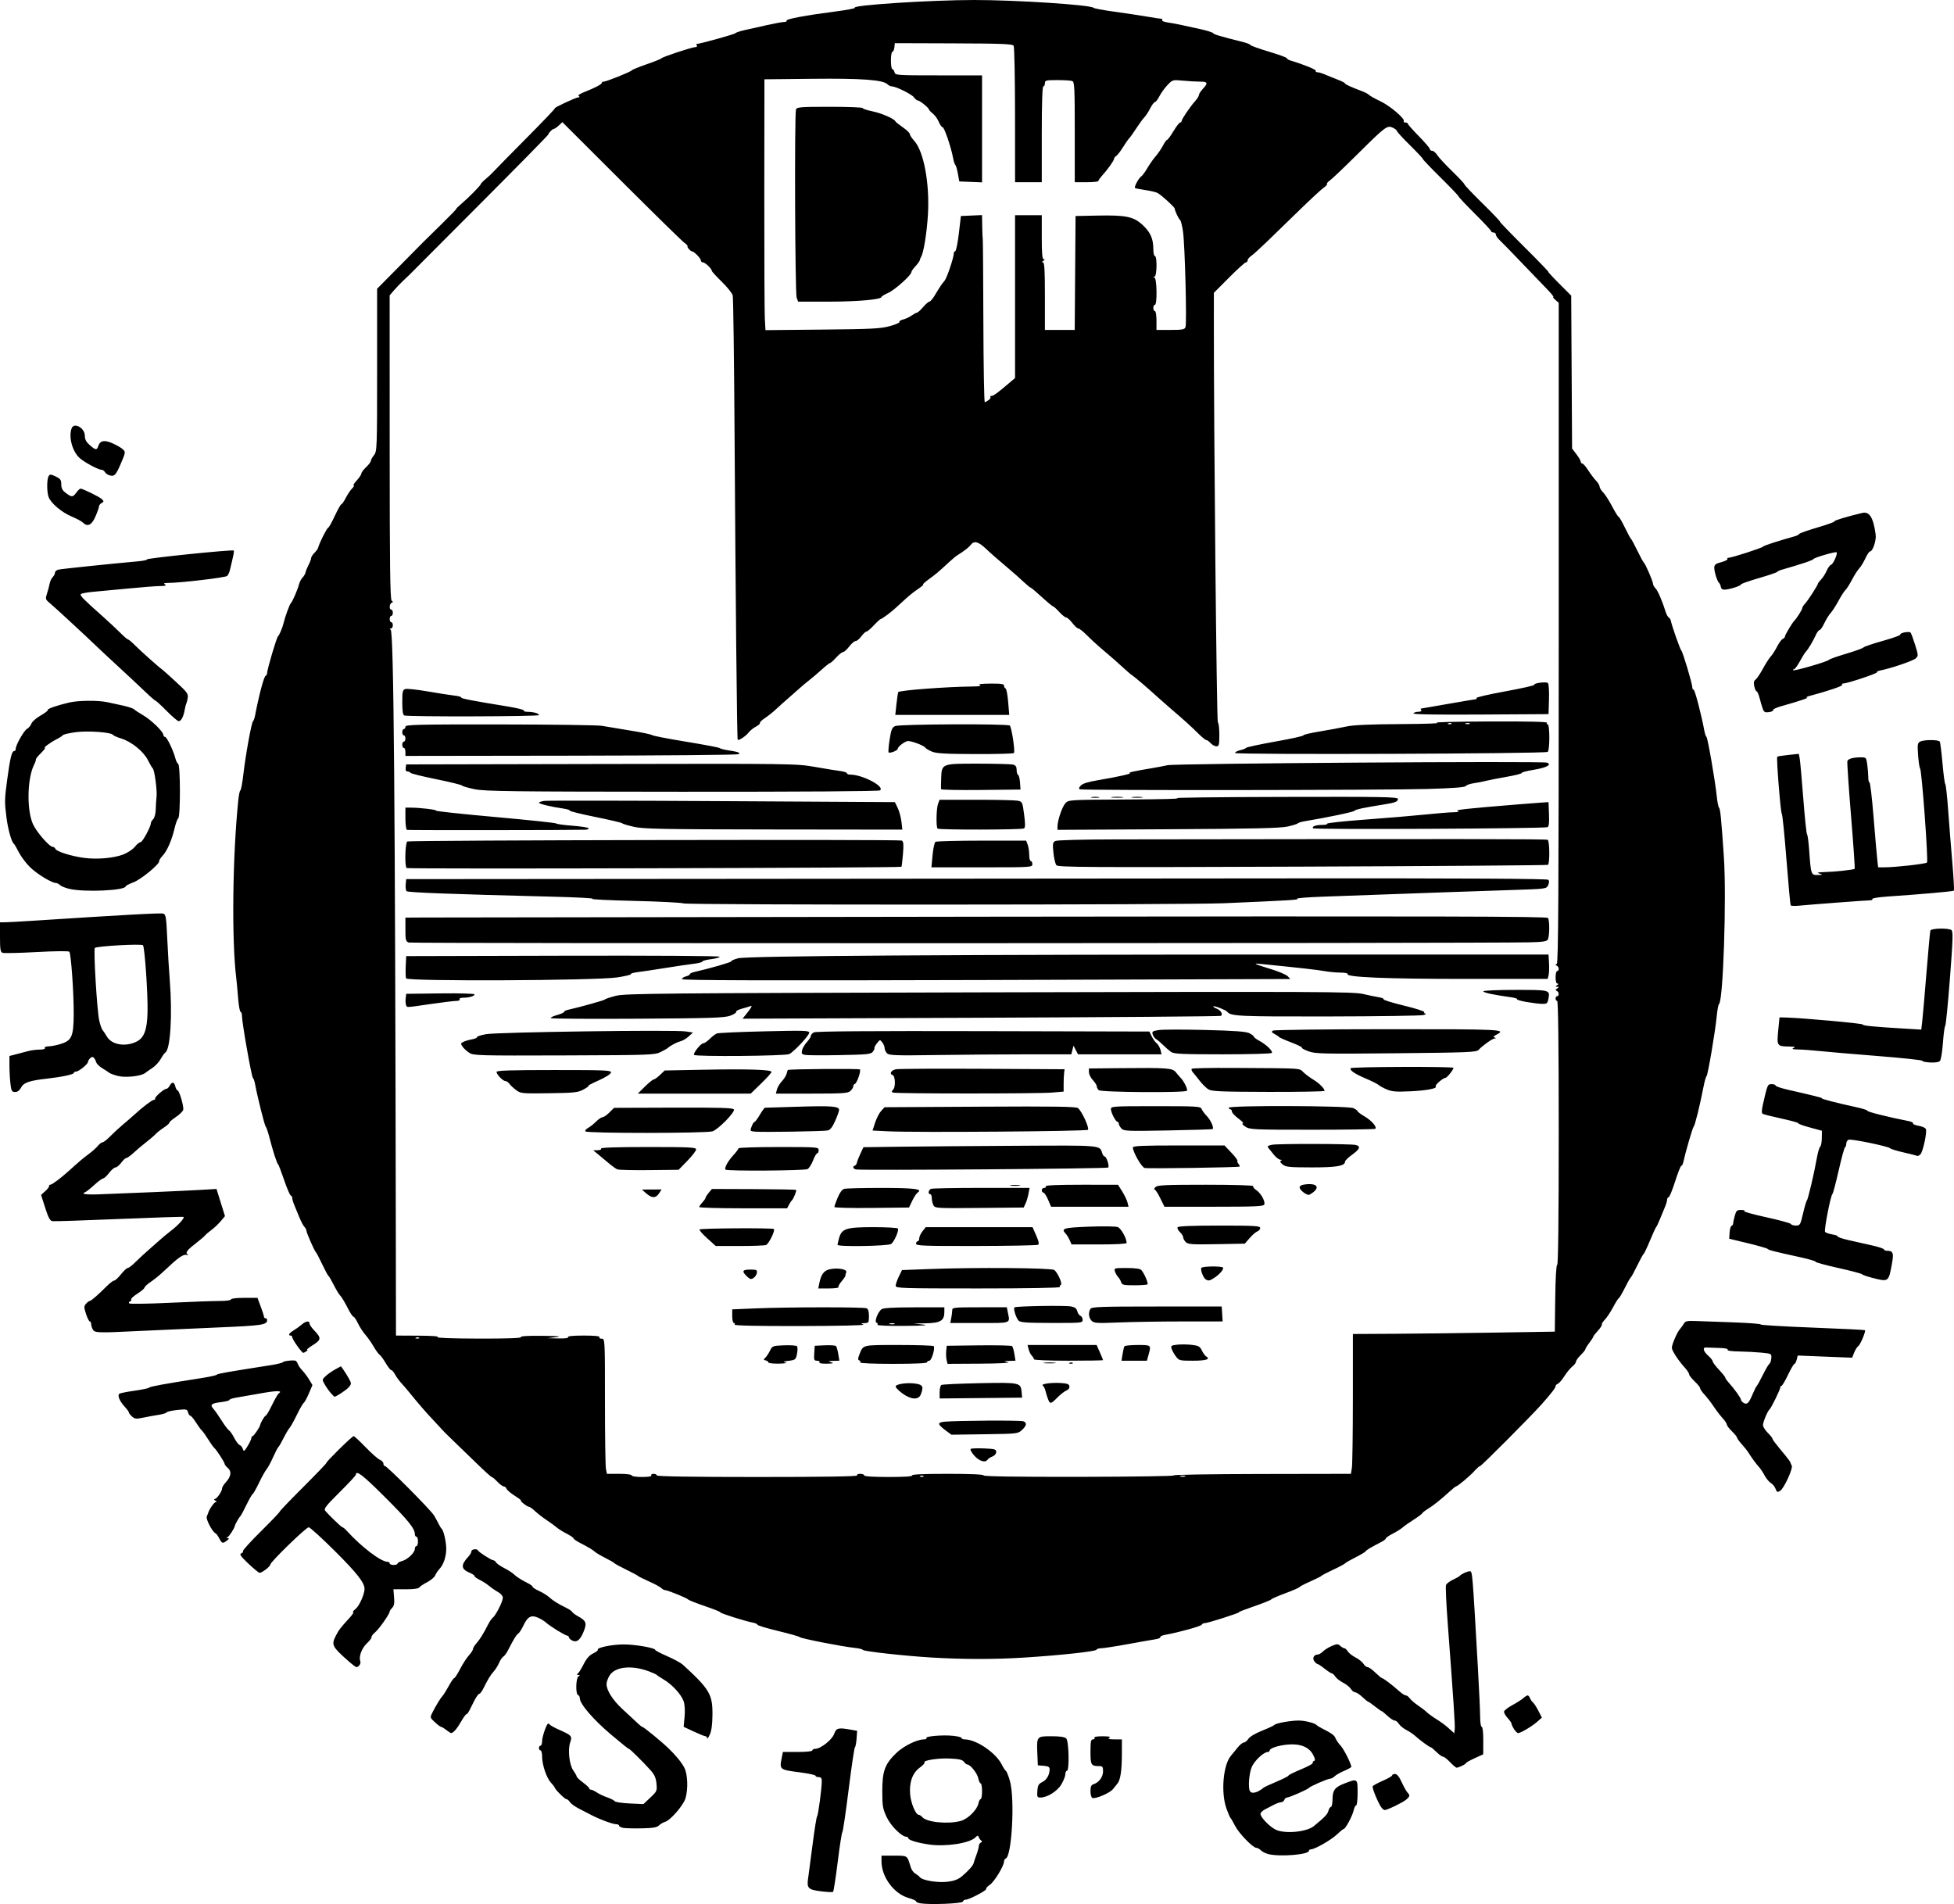 <?xml version="1.0" encoding="UTF-8" standalone="no"?>
<!-- Created with Inkscape (http://www.inkscape.org/) -->

<svg
   xmlns:dc="http://purl.org/dc/elements/1.1/"
   xmlns:cc="http://creativecommons.org/ns#"
   xmlns:rdf="http://www.w3.org/1999/02/22-rdf-syntax-ns#"
   xmlns:svg="http://www.w3.org/2000/svg"
   xmlns="http://www.w3.org/2000/svg"
   version="1.1"
   width="1243.565"
   height="1211.755"
   id="svg2">
  <defs
     id="defs4" />
  <g
     transform="translate(-5733.281,945.335)"
     id="layer1">
    <path
       d="m 6319.033,265.968 c -1.512,-0.256 -2.75,-0.827 -2.75,-1.269 0,-0.442 -2.12,-1.397 -4.711,-2.123 -9.313,-2.608 -17.289,-13.359 -17.289,-23.307 l 0,-3.634 8.021,0 c 8.768,0 8.272,-0.346 10.605,7.396 0.48,1.593 1.763,3.393 2.85,4 1.087,0.607 2.437,1.668 3,2.359 1.674,2.054 11.472,3.614 17.749,2.826 4.046,-0.508 6.654,-1.506 8.89,-3.4 4.219,-3.574 7.213,-6.934 7.527,-8.446 0.141,-0.679 0.934,-3.035 1.762,-5.235 0.829,-2.2 1.526,-4.75 1.55,-5.667 0.024,-0.917 0.606,-1.895 1.294,-2.174 0.89,-0.361 0.933,-0.745 0.15,-1.333 -0.605,-0.454 -1.3,-1.449 -1.545,-2.21 -0.358,-1.114 -0.776,-1.052 -2.148,0.319 -3.655,3.655 -18.763,5.971 -29.268,4.488 -7.579,-1.07 -13.44,-2.869 -13.44,-4.124 0,-0.44 -0.469,-0.799 -1.042,-0.799 -3.059,0 -10.008,-6.868 -12.646,-12.5 -2.524,-5.387 -2.812,-7.076 -2.812,-16.535 0,-12.748 1.629,-17.226 8.795,-24.171 4.709,-4.564 13.271,-8.794 17.802,-8.794 1.112,0 1.781,-0.389 1.488,-0.863 -0.726,-1.174 10.4,-2.097 17.032,-1.412 2.961,0.306 5.384,0.943 5.384,1.416 0,0.473 0.883,0.86 1.962,0.86 7.316,0 19.83,8.494 23.572,16 0.96,1.925 2.156,3.767 2.659,4.092 0.503,0.326 1.657,3.251 2.565,6.5 3.189,11.416 1.199,47.922 -2.683,49.216 -0.591,0.197 -1.075,1.021 -1.075,1.83 0,2.781 -6.168,12.958 -9.012,14.869 -1.565,1.052 -2.636,2.253 -2.379,2.669 0.535,0.866 -10.812,6.823 -12.997,6.823 -0.795,0 -1.632,0.561 -1.861,1.246 -0.423,1.27 -21.024,2.099 -27.001,1.087 z m 25.712,-52.444 c 4.577,-1.271 10.397,-7.043 11.229,-11.139 0.307,-1.512 0.953,-2.75 1.434,-2.75 0.481,0 0.875,-2.25 0.875,-5 0,-2.75 -0.394,-5 -0.875,-5 -0.481,0 -1.164,-1.446 -1.518,-3.214 -0.632,-3.163 -5.071,-8.786 -6.934,-8.786 -0.524,0 -1.525,-0.782 -2.224,-1.738 -0.975,-1.334 -3.105,-1.822 -9.146,-2.096 -7.381,-0.335 -17.226,1.245 -15.916,2.554 0.324,0.324 -1.095,1.827 -3.153,3.34 -4.601,3.384 -6.753,9.623 -5.962,17.288 0.58,5.621 3.535,12.588 5.356,12.628 0.62,0.014 1.689,0.701 2.376,1.529 2.698,3.251 16.494,4.596 24.458,2.385 z m -89.228,44.76 c -8.04,-1.029 -8.927,-2.013 -7.867,-8.736 0.288,-1.828 1.528,-11.219 2.754,-20.868 1.227,-9.649 2.525,-17.769 2.885,-18.044 0.675,-0.516 2.995,-17.898 2.995,-22.442 0,-1.892 -0.521,-2.558 -2,-2.558 -1.1,0 -2,-0.386 -2,-0.858 0,-0.472 -4.162,-1.403 -9.25,-2.069 -13.978,-1.83 -13.781,-1.668 -12.125,-9.948 l 0.625,-3.125 9.375,0 c 5.583,0 9.375,-0.404 9.375,-1 0,-0.55 0.823,-1 1.829,-1 3.415,0 10.66,-5.697 12.017,-9.449 1.397,-3.864 2.575,-4.165 10.655,-2.721 l 4,0.715 -0.358,4.978 c -0.197,2.738 -0.673,5.203 -1.057,5.478 -0.385,0.275 -2.189,12.425 -4.01,27 -1.821,14.575 -3.614,26.725 -3.985,27 -0.371,0.275 -1.706,8.825 -2.966,19 -1.261,10.175 -2.592,18.743 -2.958,19.039 -0.366,0.297 -3.935,0.121 -7.932,-0.391 z m 285.085,-23.611 c -1.75,-0.416 -3.919,-1.495 -4.821,-2.398 -0.902,-0.902 -2.229,-1.64 -2.948,-1.64 -2.198,0 -11.121,-9.227 -13.539,-14 -1.254,-2.475 -2.56,-4.725 -2.903,-5 -0.343,-0.275 -1.502,-2.975 -2.576,-6 -3.644,-10.269 -2.101,-27.975 2.936,-33.681 0.883,-1 2.754,-3.281 4.157,-5.069 1.404,-1.788 3.177,-3.25 3.94,-3.25 0.763,0 2.08,-1.056 2.926,-2.347 0.908,-1.387 4.498,-3.522 8.773,-5.22 3.979,-1.58 7.484,-3.219 7.787,-3.641 0.762,-1.062 10.327,-2.792 15.435,-2.792 4.014,0 10.445,1.639 11.513,2.934 0.275,0.334 1.625,1.182 3,1.885 6.661,3.406 8.176,4.505 8.978,6.512 0.477,1.193 1.93,3.294 3.229,4.669 2.011,2.128 6.793,11.611 6.793,13.471 0,0.33 -2.053,1.48 -4.563,2.556 -2.51,1.076 -5.242,2.635 -6.072,3.465 -0.83,0.83 -2.095,1.509 -2.813,1.509 -1.56,0 -12.839,4.899 -13.553,5.887 -0.676,0.935 -12.454,6.113 -13.906,6.113 -0.636,0 -1.415,0.675 -1.732,1.5 -0.317,0.825 -1.246,1.5 -2.064,1.5 -0.819,0 -2.908,0.74 -4.643,1.643 -1.735,0.904 -4.279,2.223 -5.654,2.932 -1.375,0.709 -2.631,1.918 -2.791,2.687 -0.383,1.844 5.448,8.057 9.491,10.112 5.691,2.893 19.742,1.641 24.417,-2.175 6.959,-5.68 8.756,-7.557 9.296,-9.709 0.344,-1.369 1.066,-2.489 1.606,-2.489 0.54,0 0.995,-2.138 1.013,-4.75 0.04,-5.983 1.491,-7.881 7.883,-10.309 8.09,-3.074 8.085,-3.077 8.085,6.059 0,4.4 -0.414,8 -0.92,8 -0.506,0 -1.236,1.462 -1.621,3.25 -0.741,3.437 -5.194,11.744 -6.303,11.759 -0.36,0 -2.351,1.616 -4.423,3.58 -3.684,3.492 -13.998,9.373 -16.482,9.398 -0.688,0.01 -1.25,0.425 -1.25,0.93 0,2.407 -18.173,3.908 -25.681,2.121 z m -6.055,-40.288 c 1.23,-0.688 2.461,-1.538 2.736,-1.89 0.275,-0.352 3.987,-2.102 8.25,-3.889 4.263,-1.787 7.75,-3.554 7.75,-3.928 0,-0.373 3.594,-2.163 7.987,-3.977 4.393,-1.814 7.765,-3.657 7.494,-4.097 -0.272,-0.439 0.072,-0.999 0.762,-1.243 0.944,-0.334 0.786,-1.341 -0.636,-4.057 -2.583,-4.932 -8.444,-7.181 -16.517,-6.338 -6.084,0.636 -11.091,2.364 -11.091,3.828 0,0.462 -0.491,0.84 -1.09,0.84 -2.641,0 -8.644,5.625 -10.316,9.666 -1.719,4.157 -2.369,13.272 -1.093,15.337 0.836,1.352 3.066,1.254 5.762,-0.253 z m -404.514,23.588 c -1.512,-0.259 -2.75,-0.891 -2.75,-1.404 0,-0.513 -0.794,-0.934 -1.764,-0.934 -2.214,0 -10.469,-3.034 -15.736,-5.783 -2.2,-1.148 -5.951,-3.085 -8.335,-4.303 -2.384,-1.218 -4.855,-3.047 -5.49,-4.065 -0.635,-1.017 -1.65,-1.85 -2.254,-1.85 -1.032,0 -7.42,-6.39 -7.42,-7.422 0,-0.261 -1.053,-1.611 -2.339,-2.999 -2.836,-3.06 -5.661,-11.391 -5.661,-16.694 0,-2.137 -0.45,-3.885 -1,-3.885 -0.55,0 -1,-0.675 -1,-1.5 0,-0.825 0.45,-1.5 1,-1.5 0.55,0 1,-1.295 1,-2.878 0,-2.514 2.391,-9.764 3.659,-11.093 0.247,-0.259 0.762,-0.029 1.145,0.51 0.383,0.54 3.171,2.076 6.196,3.413 7.806,3.452 8.267,3.983 6.886,7.943 -1.635,4.691 -0.55,14.363 2.015,17.965 1.154,1.621 2.109,3.328 2.122,3.793 0.013,0.465 1.813,2.169 4,3.787 2.187,1.618 3.976,3.305 3.976,3.75 0,0.445 0.493,0.808 1.096,0.808 0.603,0 2.29,0.804 3.75,1.786 1.46,0.983 4.454,2.396 6.654,3.141 2.2,0.745 4.304,1.826 4.676,2.402 0.371,0.576 4.646,1.226 9.5,1.445 l 8.825,0.398 4.374,-4.123 c 4.2,-3.959 4.355,-4.315 3.911,-8.936 -0.354,-3.684 -1.262,-5.702 -3.874,-8.61 -4.618,-5.141 -13.073,-13.504 -13.653,-13.504 -0.464,0 -2.587,-1.689 -11.12,-8.843 -11.322,-9.493 -20.125,-19.69 -20.134,-23.324 0,-0.917 -0.506,-1.834 -1.12,-2.038 -1.647,-0.549 -1.431,-10.834 0.25,-11.899 1.12,-0.71 1.096,-0.871 -0.135,-0.896 -0.991,-0.02 -1.12,-0.28 -0.381,-0.765 0.615,-0.404 2.318,-3.112 3.783,-6.017 1.871,-3.709 3.684,-5.768 6.088,-6.915 1.883,-0.898 3.227,-1.952 2.985,-2.343 -0.842,-1.363 9.082,-3.398 16.525,-3.388 7.392,0.01 20,2.216 20,3.499 0,0.362 3.446,2.161 7.659,3.998 4.212,1.837 8.663,4.26 9.89,5.385 17.126,15.703 18.99,18.87 18.867,32.046 -0.056,6.058 -0.616,10.144 -1.711,12.5 -0.895,1.925 -1.645,2.938 -1.666,2.25 -0.022,-0.688 -0.508,-1.25 -1.081,-1.25 -0.573,0 -3.931,-1.351 -7.462,-3.002 l -6.42,-3.002 0.592,-6.34 c 0.35,-3.745 0.124,-7.757 -0.551,-9.803 -1.407,-4.263 -7.273,-10.717 -12.617,-13.88 -2.2,-1.302 -4.225,-2.64 -4.5,-2.972 -0.275,-0.332 -2.525,-1.362 -5,-2.289 -11.049,-4.136 -21.635,-2.998 -25.109,2.699 -1.036,1.699 -1.885,4.119 -1.887,5.378 -0.01,3.894 3.804,10.01 9.642,15.478 11.573,10.839 12.567,11.732 13.06,11.732 0.815,0 11.999,9.137 16.627,13.582 4.711,4.526 8.443,9.081 10.173,12.418 2.144,4.135 2.506,13.612 0.744,19.5 -1.35,4.511 -9.576,13.998 -12.993,14.983 -1.234,0.356 -2.984,1.387 -3.888,2.292 -1.251,1.251 -3.825,1.691 -10.756,1.839 -5.011,0.107 -10.349,-0.017 -11.862,-0.276 z m 482.682,-12.639 c -1.961,-2.249 -6.427,-12.898 -5.82,-13.879 0.329,-0.532 3.251,-2.118 6.493,-3.524 3.242,-1.406 5.895,-2.948 5.895,-3.426 0,-0.478 0.823,-0.869 1.829,-0.869 1.233,0 2.617,1.711 4.247,5.25 1.33,2.888 2.982,5.845 3.671,6.571 1.717,1.81 1.592,2.444 -0.903,4.581 -2.087,1.787 -12.158,6.637 -13.622,6.56 -0.397,-0.021 -1.202,-0.59 -1.79,-1.263 z m -184.182,-6.422 c -0.707,-0.25 -1.25,-2.116 -1.25,-4.292 0,-2.992 0.453,-3.993 2.034,-4.495 3.374,-1.071 5.966,-4.624 5.966,-8.178 0,-2.836 -0.347,-3.311 -2.418,-3.311 -5.17,0 -5.582,-0.671 -5.582,-9.107 0,-6.482 0.279,-7.893 1.559,-7.893 0.858,0 1.281,-0.45 0.941,-1 -0.385,-0.623 1.569,-0.994 5.191,-0.985 4.12,0.011 5.373,0.297 4.309,0.985 -1.085,0.701 -0.185,0.974 3.25,0.985 l 4.75,0.015 -0.024,9.75 c -0.025,10.188 -0.946,16.137 -2.85,18.407 -0.62,0.739 -1.914,2.337 -2.876,3.551 -1.9,2.398 -10.976,6.285 -13,5.568 z m -35.057,-4.519 c 0.255,-3.517 0.787,-4.472 3.113,-5.581 2.801,-1.336 4.694,-4.636 4.694,-8.181 0,-1.444 -0.861,-1.946 -3.75,-2.185 l -3.75,-0.31 -0.301,-6.979 c -0.498,-11.555 -0.524,-11.521 8.891,-11.521 5.645,0 8.479,0.427 9.481,1.429 1.701,1.701 2.094,20.571 0.429,20.571 -0.55,0 -1,0.973 -1,2.162 0,1.189 -1.119,4.071 -2.486,6.404 -2.582,4.405 -8.977,8.434 -13.387,8.434 -2.018,0 -2.211,-0.423 -1.934,-4.242 z m 262.669,-18.258 c -1.816,-1.925 -3.843,-3.5 -4.504,-3.5 -0.662,0 -2.553,-1.35 -4.203,-3 -1.65,-1.65 -3.29,-3 -3.644,-3 -0.743,0 -7.067,-4.635 -10.009,-7.337 -1.1,-1.01 -3.576,-2.66 -5.501,-3.667 -1.925,-1.006 -4.066,-2.767 -4.758,-3.913 -0.692,-1.146 -1.882,-2.083 -2.644,-2.083 -0.762,0 -2.831,-1.35 -4.597,-3 -1.766,-1.65 -3.437,-3 -3.712,-3 -0.275,0 -2.205,-1.35 -4.288,-3 -2.083,-1.65 -4.013,-3 -4.288,-3 -0.275,0 -1.946,-1.35 -3.712,-3 -1.766,-1.65 -3.835,-3 -4.597,-3 -0.762,0 -1.952,-0.937 -2.644,-2.083 -0.692,-1.146 -2.949,-2.956 -5.015,-4.023 -2.066,-1.067 -4.312,-2.83 -4.99,-3.917 -0.679,-1.087 -1.624,-1.976 -2.1,-1.976 -0.476,0 -2.57,-1.35 -4.653,-3 -2.083,-1.65 -4.123,-3 -4.534,-3 -0.41,0 -1.321,-0.786 -2.023,-1.747 -1.418,-1.939 -0.232,-4.253 2.179,-4.253 0.758,0 2.267,-0.89 3.355,-1.977 1.087,-1.087 3.632,-2.669 5.656,-3.514 3.286,-1.373 3.857,-1.375 5.352,-0.023 0.92,0.833 2.092,1.514 2.604,1.514 0.512,0 1.486,0.889 2.165,1.976 0.679,1.087 2.925,2.85 4.99,3.917 2.066,1.067 4.322,2.878 5.015,4.023 0.692,1.146 1.861,2.083 2.597,2.083 0.736,0 2.96,1.575 4.942,3.5 1.982,1.925 3.881,3.5 4.22,3.5 0.786,0 6.963,4.675 10.9,8.25 1.666,1.512 3.578,2.75 4.249,2.75 0.671,0 1.808,0.838 2.527,1.862 0.719,1.024 3.091,3.072 5.271,4.551 2.18,1.479 4.655,3.373 5.5,4.21 0.845,0.837 2.886,2.382 4.536,3.435 5.471,3.49 6.741,4.419 9.883,7.23 l 3.116,2.787 0.312,-2.489 c 0.297,-2.375 -0.705,-17.534 -4.473,-67.649 -0.933,-12.41 -1.418,-23.288 -1.078,-24.174 0.34,-0.886 2.333,-2.409 4.428,-3.384 2.096,-0.975 4.035,-2.067 4.31,-2.426 0.85,-1.109 4.792,-2.952 6.316,-2.952 1.767,0 1.683,-0.981 5.211,61 0.798,14.025 1.456,28.312 1.462,31.75 0.01,3.493 0.452,6.25 1.011,6.25 0.593,0 0.989,3.565 0.973,8.75 l -0.027,8.75 -5.473,2.492 c -3.01,1.371 -5.473,2.761 -5.473,3.09 0,0.666 -4.604,2.919 -5.966,2.919 -0.479,0 -2.357,-1.575 -4.173,-3.5 z m -638.861,-20.5 c -1.375,-1.075 -2.862,-1.966 -3.304,-1.978 -0.442,-0.012 -2.224,-1.349 -3.96,-2.971 -3.146,-2.94 -3.15,-2.959 -1.487,-6.25 2.288,-4.528 5.013,-8.982 6.449,-10.54 0.659,-0.715 2.418,-3.541 3.909,-6.28 1.491,-2.739 3.043,-4.98 3.45,-4.98 0.407,0 2.13,-2.671 3.829,-5.935 1.699,-3.264 4.22,-7.155 5.601,-8.646 1.382,-1.491 2.513,-3.255 2.513,-3.919 0,-0.664 1.012,-2.34 2.25,-3.723 2.173,-2.429 4.369,-5.983 7.585,-12.277 0.843,-1.65 2.111,-3.45 2.818,-4 1.905,-1.482 6.348,-10.301 6.348,-12.599 0,-1.19 -1.24,-2.681 -3.074,-3.697 -1.691,-0.937 -4.278,-2.717 -5.75,-3.955 -1.472,-1.238 -4.139,-2.947 -5.926,-3.797 -1.788,-0.85 -3.25,-1.92 -3.25,-2.377 0,-0.458 -1.335,-1.385 -2.967,-2.061 -5.73,-2.373 -5.954,-4.962 -0.898,-10.389 1.026,-1.101 1.865,-2.592 1.865,-3.313 0,-1.375 3.59,-1.859 4.167,-0.561 0.468,1.054 8.584,6.25 9.762,6.25 0.534,0 1.332,0.617 1.771,1.37 0.44,0.753 2.731,2.347 5.091,3.542 2.36,1.194 5.098,2.94 6.084,3.88 1.89,1.801 4.816,3.663 9.374,5.966 1.512,0.764 2.75,1.738 2.75,2.164 0,0.426 1.816,1.594 4.035,2.594 2.219,1.001 5.08,2.756 6.359,3.902 2.666,2.389 5.565,4.207 10.767,6.752 2.013,0.985 3.813,2.202 4,2.705 0.187,0.503 1.877,1.767 3.756,2.809 5.18,2.873 5.693,4.307 3.491,9.755 -2.2,5.442 -4.459,7.139 -7.407,5.561 -1.1,-0.589 -2,-1.504 -2,-2.035 0,-0.531 -0.42,-0.965 -0.933,-0.965 -1.239,0 -11.033,-6.012 -13.566,-8.328 -1.1,-1.005 -3.488,-2.456 -5.307,-3.223 -4.243,-1.79 -6.469,-0.52 -9.172,5.23 -1.084,2.306 -2.545,4.559 -3.246,5.007 -1.197,0.764 -3.031,3.771 -6.594,10.813 -0.835,1.65 -2.121,3.362 -2.859,3.805 -0.737,0.443 -1.959,2.243 -2.714,4 -0.755,1.757 -2.213,4.118 -3.24,5.246 -2.114,2.321 -3.918,5.255 -6.58,10.699 -1.009,2.062 -2.263,3.75 -2.787,3.75 -0.524,0 -1.919,1.913 -3.098,4.25 -1.18,2.337 -2.653,5.259 -3.273,6.492 -0.621,1.233 -1.447,2.246 -1.836,2.25 -0.389,0 -1.923,2.145 -3.409,4.758 -2.518,4.429 -5.013,7.28 -6.325,7.228 -0.307,-0.012 -1.684,-0.902 -3.059,-1.978 z m 679.615,-0.465 c -0.888,-1.356 -1.615,-2.908 -1.615,-3.449 0,-0.541 -1.142,-2.216 -2.537,-3.722 -1.396,-1.506 -2.408,-3.357 -2.25,-4.113 0.158,-0.756 2.537,-2.585 5.287,-4.064 2.75,-1.479 5.872,-3.476 6.939,-4.439 1.066,-0.963 2.318,-1.75 2.781,-1.75 0.464,0 1.138,0.787 1.5,1.75 0.361,0.963 1.214,2.2 1.895,2.75 0.681,0.55 2.235,2.946 3.452,5.325 l 2.214,4.325 -3.017,2.675 c -3.19,2.828 -10.518,7.175 -12.097,7.175 -0.515,0 -1.664,-1.109 -2.552,-2.465 z m -741.781,-43.285 c -10.611,-9.399 -11.088,-10.367 -8.054,-16.319 1.82,-3.569 2.944,-5.031 8.72,-11.331 1.815,-1.98 2.834,-3.6 2.265,-3.6 -0.569,0 0.108,-0.899 1.505,-1.998 2.335,-1.837 5.729,-9.407 5.729,-12.779 0,-3.922 -4.818,-10.075 -18.771,-23.973 -8.421,-8.387 -15.965,-15.25 -16.764,-15.25 -1.678,0 -24.465,22.148 -24.465,23.779 0,1.194 -5.231,5.221 -6.783,5.221 -0.536,0 -3.758,-2.641 -7.16,-5.868 -4.852,-4.602 -5.835,-6.003 -4.558,-6.493 0.895,-0.344 1.401,-0.993 1.122,-1.443 -0.278,-0.45 4.868,-6.133 11.437,-12.629 6.568,-6.496 11.942,-12.122 11.942,-12.504 0,-0.381 6.718,-7.398 14.929,-15.592 8.211,-8.194 14.868,-15.14 14.793,-15.435 -0.195,-0.771 16.36,-17.036 17.339,-17.036 0.45,0 3.883,3.181 7.629,7.069 3.746,3.888 7.823,7.477 9.06,7.975 1.238,0.499 2.25,1.593 2.25,2.431 0,0.839 0.418,1.525 0.93,1.525 1.391,0 29.25,28.032 31.305,31.5 0.978,1.65 2.328,4.125 3.001,5.5 0.673,1.375 1.52,2.725 1.882,3 1.162,0.881 2.87,8.367 2.876,12.601 0.01,5.013 -1.709,10.191 -4.27,12.884 -1.054,1.109 -2.288,2.964 -2.742,4.123 -0.454,1.159 -2.773,3.121 -5.154,4.359 -2.381,1.238 -4.65,2.765 -5.043,3.392 -0.439,0.7 -3.743,1.131 -8.564,1.115 l -7.849,-0.025 0.422,5.095 c 0.313,3.774 0.01,5.512 -1.186,6.704 -0.885,0.885 -1.609,1.939 -1.609,2.343 0,1.534 -6.616,11.011 -9.251,13.25 -1.515,1.288 -2.55,2.672 -2.3,3.076 0.25,0.404 -1.083,2.184 -2.961,3.956 -3.341,3.152 -5.304,8.557 -4.176,11.498 0.528,1.376 -1.011,3.629 -2.478,3.629 -0.421,0 -2.671,-1.688 -5,-3.75 z m 31.166,-62.142 c 0,-0.49 1.238,-1.198 2.75,-1.571 3.466,-0.857 8.25,-5.335 8.25,-7.724 0,-0.997 0.45,-1.813 1,-1.813 0.55,0 1,-1.35 1,-3 0,-1.65 -0.45,-3 -1,-3 -0.55,0 -1.002,-0.787 -1.004,-1.75 -0.01,-3.501 -4.535,-9.049 -19.643,-24.074 -13.691,-13.615 -17.765,-16.71 -17.89,-13.593 -0.02,0.504 -4.69,5.527 -10.377,11.161 -8.537,8.458 -10.13,10.498 -9.135,11.696 2.562,3.087 10.347,10.559 11,10.559 0.379,0 1.606,1.012 2.728,2.25 9.323,10.281 21.792,19.75 26.008,19.75 0.722,0 1.312,0.45 1.312,1 0,0.55 1.125,1 2.5,1 1.375,0 2.5,-0.401 2.5,-0.892 z m 340,59.796 c -17.598,-1.05 -44,-3.996 -44,-4.909 0,-0.394 -2.402,-0.964 -5.338,-1.266 -7.698,-0.794 -34.071,-5.972 -34.662,-6.805 -0.275,-0.388 -6.463,-2.145 -13.75,-3.905 -7.287,-1.76 -13.25,-3.558 -13.25,-3.996 0,-0.438 -1.238,-1.024 -2.75,-1.303 -4.787,-0.884 -21.231,-6.071 -20.755,-6.548 0.251,-0.251 -4.145,-2.027 -9.769,-3.946 -5.624,-1.919 -10.451,-3.825 -10.726,-4.235 -0.594,-0.885 -13.171,-5.991 -14.757,-5.991 -0.605,0 -1.703,-0.603 -2.44,-1.34 -0.737,-0.737 -4.257,-2.632 -7.821,-4.211 -3.565,-1.579 -6.706,-3.152 -6.981,-3.497 -0.275,-0.345 -3.65,-2.148 -7.5,-4.008 -3.85,-1.859 -7.229,-3.697 -7.51,-4.083 -0.281,-0.386 -2.851,-1.878 -5.712,-3.316 -2.861,-1.437 -5.799,-3.16 -6.529,-3.829 -1.446,-1.326 -3.79,-2.728 -9.822,-5.872 -2.16,-1.126 -3.927,-2.381 -3.927,-2.788 0,-0.408 -2.005,-1.773 -4.456,-3.034 -2.451,-1.26 -5.263,-3.019 -6.25,-3.907 -0.987,-0.889 -3.819,-2.957 -6.294,-4.596 -2.475,-1.639 -5.823,-4.227 -7.44,-5.75 -1.617,-1.523 -3.346,-2.77 -3.842,-2.77 -0.496,0 -2.047,-0.9 -3.445,-2 -1.398,-1.1 -2.169,-2 -1.712,-2 0.457,0 -1.296,-1.349 -3.895,-2.997 -2.599,-1.648 -4.986,-3.673 -5.303,-4.5 -0.317,-0.827 -1.119,-1.503 -1.783,-1.503 -0.663,0 -2.499,-1.35 -4.08,-3 -1.581,-1.65 -3.185,-3 -3.566,-3 -0.38,0 -4.271,-3.487 -8.646,-7.75 -4.375,-4.263 -10.54,-10.225 -13.7,-13.25 -6.052,-5.794 -8.443,-8.182 -10.088,-10.08 -0.55,-0.634 -3.025,-3.301 -5.5,-5.925 -4.345,-4.607 -8.696,-9.653 -14.655,-16.995 -1.562,-1.925 -3.884,-4.625 -5.158,-6 -1.275,-1.375 -2.975,-3.737 -3.778,-5.25 -0.803,-1.512 -1.88,-2.75 -2.392,-2.75 -0.513,0 -2.12,-2.027 -3.572,-4.505 -1.452,-2.478 -3.181,-4.84 -3.842,-5.25 -0.661,-0.41 -2.374,-2.77 -3.808,-5.245 -1.433,-2.475 -3.802,-5.85 -5.265,-7.5 -1.462,-1.65 -3.579,-4.913 -4.704,-7.25 -1.125,-2.337 -2.401,-4.25 -2.834,-4.25 -0.434,0 -1.71,-1.767 -2.836,-3.927 -3.183,-6.107 -4.549,-8.381 -5.944,-9.895 -0.709,-0.77 -2.456,-3.712 -3.881,-6.539 -1.425,-2.827 -2.915,-5.364 -3.309,-5.639 -0.395,-0.275 -2.204,-3.65 -4.02,-7.5 -1.817,-3.85 -3.59,-7.225 -3.941,-7.5 -0.874,-0.685 -6.059,-12.497 -6.059,-13.804 0,-0.579 -0.571,-1.648 -1.268,-2.375 -0.697,-0.727 -2.093,-3.346 -3.101,-5.821 -1.008,-2.475 -2.463,-5.978 -3.232,-7.784 -0.769,-1.806 -1.399,-3.906 -1.399,-4.667 0,-0.761 -0.443,-1.533 -0.984,-1.716 -0.541,-0.183 -2.431,-4.608 -4.2,-9.833 -1.769,-5.225 -3.498,-9.725 -3.843,-10 -0.771,-0.615 -3.26,-8.325 -5.487,-16.998 -0.918,-3.574 -1.99,-6.724 -2.384,-7 -0.654,-0.459 -5.214,-18.661 -6.766,-27.002 -0.358,-1.925 -0.984,-3.725 -1.391,-4 -0.836,-0.565 -6.945,-35.135 -6.945,-39.301 0,-1.485 -0.397,-2.699 -0.882,-2.699 -0.485,0 -1.194,-3.938 -1.576,-8.75 -0.382,-4.812 -0.915,-10.55 -1.186,-12.75 -2.972,-24.156 -2.387,-76.979 1.247,-112.75 0.377,-3.712 1.001,-6.75 1.387,-6.75 0.385,0 1.238,-4.612 1.896,-10.25 1.475,-12.647 5.201,-33.074 6.156,-33.75 0.389,-0.275 1.006,-2.075 1.371,-4 2.322,-12.237 5.572,-24.495 6.583,-24.832 0.552,-0.184 1.004,-1.017 1.004,-1.852 0,-2.217 6.076,-22.727 6.907,-23.316 0.809,-0.573 2.898,-5.537 3.578,-8.5 0.856,-3.733 3.864,-11.998 4.549,-12.5 0.911,-0.668 4.458,-8.821 5.298,-12.18 0.369,-1.474 1.369,-3.379 2.223,-4.233 0.854,-0.854 1.713,-2.348 1.909,-3.32 0.196,-0.972 1.069,-3.117 1.94,-4.767 0.871,-1.65 1.586,-3.562 1.59,-4.25 0,-0.688 0.953,-2.197 2.11,-3.354 1.157,-1.157 2.215,-2.62 2.351,-3.25 0.553,-2.557 5.573,-12.646 6.293,-12.646 0.425,0 2.339,-3.375 4.252,-7.5 1.913,-4.125 3.812,-7.5 4.219,-7.5 0.407,0 1.668,-1.819 2.802,-4.041 1.134,-2.223 2.943,-4.923 4.02,-6 1.077,-1.077 1.534,-1.959 1.015,-1.959 -0.519,0 0.381,-1.45 2,-3.223 1.619,-1.773 2.944,-3.759 2.944,-4.415 0,-0.656 1.35,-2.467 3,-4.024 1.65,-1.557 3,-3.335 3,-3.95 0,-0.615 0.9,-2.263 2,-3.661 1.941,-2.468 2,-4.057 2,-54.232 l 0,-51.689 14.488,-14.653 c 7.968,-8.059 14.831,-15 15.25,-15.423 0.419,-0.423 5.349,-5.261 10.956,-10.75 5.607,-5.489 9.952,-9.98 9.655,-9.98 -0.296,0 1.191,-1.478 3.306,-3.284 4.896,-4.182 12.339,-11.758 12.362,-12.584 0.01,-0.348 1.383,-1.757 3.052,-3.132 1.669,-1.375 4.024,-3.601 5.232,-4.947 1.209,-1.346 10.597,-10.909 20.863,-21.25 10.266,-10.341 18.366,-18.829 18,-18.862 -1.226,-0.11 13.316,-6.916 14.835,-6.944 1.053,-0.019 1.148,-0.251 0.319,-0.778 -0.731,-0.465 0.602,-1.448 3.5,-2.58 6.687,-2.613 11.181,-4.97 11.181,-5.866 0,-0.425 0.524,-0.773 1.165,-0.773 1.685,0 17.233,-6.242 17.886,-7.181 0.303,-0.435 4.575,-2.186 9.493,-3.89 4.919,-1.704 9.171,-3.416 9.449,-3.805 0.65,-0.906 19.456,-7.124 21.546,-7.124 0.868,0 1.301,-0.45 0.961,-1 -0.34,-0.55 -0.378,-1 -0.085,-1 1.902,0 24.074,-6.156 24.526,-6.809 0.307,-0.444 3.034,-1.355 6.059,-2.025 3.025,-0.669 9.455,-2.105 14.289,-3.192 4.834,-1.086 9.698,-1.975 10.809,-1.975 1.111,0 1.786,-0.38 1.499,-0.844 -0.605,-0.979 12.226,-3.378 31.155,-5.824 7.288,-0.942 12.793,-1.995 12.233,-2.342 -2.653,-1.639 47.987,-4.944 76.015,-4.961 26.817,-0.016 74.643,3.126 76,4.992 0.275,0.378 6.125,1.463 13,2.411 6.875,0.948 16.271,2.363 20.881,3.145 4.609,0.782 8.799,1.421 9.309,1.421 0.51,0 0.685,0.392 0.389,0.872 -0.296,0.48 1.364,1.14 3.691,1.468 2.326,0.327 6.03,1.006 8.23,1.507 2.2,0.502 7.599,1.682 11.998,2.624 4.399,0.942 8.263,2.141 8.587,2.666 0.514,0.832 3.985,1.858 19.811,5.86 1.868,0.472 3.668,1.251 4,1.73 0.332,0.479 5.666,2.383 11.854,4.23 6.188,1.847 11.25,3.707 11.25,4.134 0,0.426 1.012,1.076 2.25,1.444 8.404,2.5 16.63,5.851 16.174,6.589 -0.298,0.482 0.145,0.876 0.983,0.876 0.839,0 3.003,0.643 4.809,1.429 1.806,0.786 5.42,2.248 8.03,3.25 2.61,1.002 4.748,2.091 4.75,2.42 0,0.578 3.884,2.355 10.839,4.964 1.834,0.688 3.859,1.772 4.5,2.408 0.641,0.636 3.865,2.432 7.165,3.989 6.119,2.888 15.844,11.175 14.902,12.698 -0.286,0.463 0.181,0.842 1.039,0.842 0.857,0 1.559,0.359 1.559,0.798 0,0.439 3.15,4.005 7,7.924 3.85,3.919 7,7.61 7,8.202 0,0.592 0.665,1.076 1.477,1.076 0.812,0 2.265,1.238 3.229,2.75 0.964,1.512 5.249,6.14 9.523,10.283 4.274,4.143 7.771,7.894 7.771,8.335 0,0.441 5.223,5.939 11.607,12.217 6.384,6.278 11.294,11.415 10.91,11.415 -0.384,0 6.542,7.2 15.39,16 8.848,8.8 15.812,16 15.477,16 -0.336,0 2.803,3.414 6.975,7.586 l 7.585,7.586 0.277,48.664 0.277,48.664 2.75,3.594 c 1.512,1.977 2.75,4.114 2.75,4.75 0,0.636 0.444,1.156 0.986,1.156 0.542,0 2.217,1.913 3.721,4.25 1.504,2.337 3.761,5.324 5.014,6.636 1.253,1.312 2.279,3.02 2.279,3.795 0,0.775 1.012,2.436 2.25,3.692 1.238,1.256 3.825,5.281 5.75,8.946 1.925,3.665 3.8,6.667 4.167,6.672 0.367,0.005 2.134,3.046 3.927,6.758 1.793,3.712 3.558,6.975 3.921,7.25 0.363,0.275 2.182,3.65 4.041,7.5 1.859,3.85 3.689,7.225 4.065,7.5 0.985,0.719 5.879,12.003 5.879,13.553 0,0.717 0.718,2.022 1.595,2.899 1.481,1.481 4.324,8.07 6.462,14.978 0.499,1.611 1.395,3.231 1.992,3.6 0.597,0.369 1.191,1.3 1.32,2.07 0.474,2.819 5.951,18.415 6.637,18.9 0.863,0.61 6.995,21.1 6.995,23.374 0,0.894 0.396,1.626 0.881,1.626 0.767,0 4.882,15.774 6.783,26 0.358,1.925 0.972,3.725 1.365,4 0.793,0.555 5.51,27.805 6.578,38 0.374,3.575 1.004,6.725 1.398,7 0.819,0.571 1.491,7.374 3.111,31.5 1.737,25.871 -0.446,91.736 -3.099,93.5 -0.413,0.275 -1.056,3.65 -1.428,7.5 -0.985,10.19 -5.697,37.915 -6.544,38.5 -0.398,0.275 -1.282,3.425 -1.963,7 -2.089,10.954 -5.433,24.472 -6.184,25.002 -0.616,0.434 -5.223,16.213 -6.642,22.748 -0.269,1.238 -0.832,2.25 -1.252,2.25 -0.42,0 -2.2,4.5 -3.954,10 -1.755,5.5 -3.608,10 -4.12,10 -0.511,0 -0.929,0.66 -0.929,1.466 0,0.806 -0.63,2.944 -1.399,4.75 -0.769,1.806 -2.22,5.309 -3.222,7.784 -1.003,2.475 -2.08,4.725 -2.394,5 -0.314,0.275 -2.063,4.1 -3.888,8.5 -1.824,4.4 -3.644,8.225 -4.045,8.5 -0.4,0.275 -2.249,3.65 -4.108,7.5 -1.859,3.85 -3.704,7.234 -4.099,7.52 -0.395,0.286 -2.09,3.284 -3.766,6.661 -1.676,3.378 -3.392,6.294 -3.813,6.48 -0.421,0.186 -2.078,2.814 -3.681,5.839 -1.603,3.025 -3.958,6.567 -5.234,7.871 -1.276,1.304 -2.123,2.689 -1.882,3.079 0.241,0.389 -0.891,2.163 -2.516,3.941 -1.624,1.778 -2.953,3.5 -2.953,3.827 0,0.327 -1.125,2.069 -2.5,3.872 -1.375,1.803 -2.513,3.645 -2.528,4.094 -0.015,0.449 -1.365,2.129 -3,3.733 -1.635,1.604 -2.972,3.484 -2.972,4.177 0,0.693 -1.054,2.09 -2.342,3.103 -1.288,1.013 -3.557,3.767 -5.043,6.12 -1.485,2.353 -3.356,4.53 -4.158,4.837 -0.801,0.308 -1.457,1.009 -1.457,1.558 0,1.047 -2.646,4.485 -8.814,11.449 -6.617,7.471 -38.352,39.338 -39.176,39.338 -0.442,0 -2.114,1.462 -3.716,3.25 -2.854,3.183 -10.706,9.75 -11.658,9.75 -0.265,0 -1.839,1.238 -3.497,2.75 -6.09,5.554 -10.94,9.45 -14.248,11.446 -1.865,1.125 -3.531,2.412 -3.703,2.86 -0.172,0.448 -2.647,2.299 -5.5,4.113 -2.853,1.814 -5.996,4.033 -6.982,4.93 -0.987,0.897 -3.799,2.663 -6.25,3.923 -2.451,1.26 -4.456,2.638 -4.456,3.061 0,0.423 -1.238,1.41 -2.75,2.192 -6.875,3.556 -9.776,5.282 -10.094,6.007 -0.19,0.431 -3.115,2.176 -6.5,3.879 -3.386,1.703 -6.381,3.431 -6.656,3.841 -0.275,0.41 -3.65,2.208 -7.5,3.997 -3.85,1.789 -7.225,3.551 -7.5,3.916 -0.275,0.365 -3.425,1.951 -7,3.524 -3.575,1.573 -6.735,3.217 -7.023,3.652 -0.287,0.435 -4.327,2.194 -8.977,3.909 -4.65,1.714 -8.69,3.481 -8.977,3.926 -0.288,0.445 -5.248,2.433 -11.023,4.419 -5.775,1.985 -10.05,3.65 -9.5,3.7 1.501,0.137 -19.738,6.953 -21.667,6.954 -0.917,4e-4 -1.817,0.448 -2,0.996 -0.311,0.928 -14.583,4.898 -23.111,6.428 -2.078,0.373 -3.55,1.047 -3.271,1.499 0.279,0.451 -1.171,1.072 -3.222,1.38 -2.051,0.308 -10.029,1.714 -17.729,3.125 -7.7,1.411 -15.2,2.567 -16.667,2.569 -1.467,0 -2.817,0.424 -3,0.936 -0.396,1.108 -23.784,3.63 -46.833,5.049 -18.552,1.142 -38.019,1.117 -58,-0.076 z m -178.5,-115.905 c -0.34,-0.55 0.308,-1 1.441,-1 1.132,0 2.059,0.45 2.059,1 0,0.656 22.02,1 64.059,1 42.451,0 63.851,-0.337 63.441,-1 -0.35,-0.567 0.49,-1 1.941,-1 1.407,0 2.559,0.45 2.559,1 0,0.624 5.853,1 15.559,1 10.118,0 15.343,-0.35 14.941,-1 -0.405,-0.656 7.323,-1 22.441,-1 14.706,0 23.059,0.362 23.059,1 0,0.657 21.183,0.966 61.75,0.9 33.962,-0.055 60.625,-0.46 59.25,-0.9 -1.375,-0.44 23.429,-0.846 55.119,-0.9 l 57.619,-0.1 0.62,-3.75 c 0.341,-2.062 0.625,-22.087 0.631,-44.5 l 0.011,-40.75 26.25,-0.141 c 14.438,-0.078 43.35,-0.415 64.25,-0.75 l 38,-0.609 0.27,-21.25 c 0.166,-13.029 0.649,-21.25 1.25,-21.25 0.632,0 0.98,-29.803 0.98,-84 0,-55.333 -0.341,-84 -1,-84 -0.55,0 -1,-0.675 -1,-1.5 0,-0.825 0.45,-1.5 1,-1.5 1.439,0 1.234,-2.738 -0.25,-3.341 -0.941,-0.382 -0.879,-0.77 0.25,-1.568 1.333,-0.943 1.333,-1.064 0,-1.091 -1.333,-0.027 -1.333,-0.138 0,-1 1,-0.646 1.083,-0.974 0.25,-0.985 -0.789,-0.01 -1.25,-1.49 -1.25,-4.015 0,-2.2 0.45,-4 1,-4 1.435,0 1.236,-2.723 -0.25,-3.417 -1,-0.467 -1,-0.7 0,-1.167 0.994,-0.464 1.25,-43.571 1.25,-210.633 l 0,-210.049 -2.153,-1.867 c -1.184,-1.027 -1.764,-1.867 -1.288,-1.867 0.476,0 -1.447,-2.362 -4.272,-5.25 -2.825,-2.888 -10.233,-10.591 -16.462,-17.119 -6.229,-6.528 -12.338,-12.797 -13.575,-13.93 -1.238,-1.134 -2.25,-2.655 -2.25,-3.381 0,-0.726 -0.675,-1.32 -1.5,-1.32 -0.825,0 -1.5,-0.371 -1.5,-0.826 0,-0.454 -4.695,-5.495 -10.432,-11.202 -5.738,-5.707 -10.366,-10.623 -10.284,-10.924 0.082,-0.301 -5.011,-5.645 -11.318,-11.875 -6.307,-6.23 -11.467,-11.63 -11.468,-12 -6e-4,-0.37 -3.713,-4.334 -8.25,-8.809 -4.537,-4.475 -8.252,-8.525 -8.257,-9 0,-0.475 -1.176,-1.406 -2.604,-2.069 -3.567,-1.655 -4.639,-0.847 -22.73,17.12 -8.354,8.297 -16.17,15.729 -17.37,16.517 -1.2,0.788 -1.984,1.751 -1.743,2.141 0.241,0.39 -0.638,1.413 -1.953,2.275 -1.315,0.862 -7.949,6.968 -14.741,13.569 -6.793,6.601 -16.196,15.733 -20.897,20.293 -4.7,4.56 -9.538,8.952 -10.75,9.761 -1.212,0.809 -2.204,2.046 -2.204,2.75 0,0.704 -0.489,1.279 -1.087,1.279 -0.598,0 -5.43,4.364 -10.738,9.698 l -9.651,9.698 -0.012,16.052 c -0.054,72.254 1.776,257.111 2.548,257.385 0.517,0.183 0.94,3.671 0.94,7.75 0,6.542 -0.218,7.417 -1.845,7.417 -1.015,0 -2.659,-0.9 -3.655,-2 -0.996,-1.1 -2.248,-2 -2.784,-2 -0.536,0 -2.889,-1.913 -5.229,-4.25 -4.41,-4.406 -8.468,-8.072 -17.432,-15.75 -2.89,-2.475 -6.475,-5.625 -7.967,-7 -5.365,-4.944 -15.356,-13.515 -16.595,-14.236 -0.695,-0.405 -3.003,-2.352 -5.128,-4.327 -3.694,-3.432 -7.298,-6.585 -15.667,-13.703 -2.092,-1.779 -5.71,-5.147 -8.04,-7.485 -2.331,-2.337 -4.759,-4.25 -5.396,-4.25 -0.637,0 -2.36,-1.575 -3.828,-3.5 -1.468,-1.925 -3.219,-3.5 -3.89,-3.5 -0.671,0 -2.654,-1.575 -4.405,-3.5 -1.752,-1.925 -3.511,-3.514 -3.911,-3.53 -0.399,-0.017 -3.651,-2.715 -7.226,-5.997 -3.575,-3.281 -6.766,-5.968 -7.091,-5.97 -0.325,-0.002 -2.387,-1.691 -4.582,-3.753 -2.195,-2.062 -5.979,-5.431 -8.409,-7.485 -8.713,-7.366 -11.481,-9.789 -15.706,-13.747 -4.654,-4.361 -7.365,-5.009 -9.405,-2.251 -1.179,1.595 -4.213,3.949 -8.689,6.742 -0.89,0.555 -3.193,2.471 -5.118,4.258 -6.754,6.269 -8.517,7.759 -12.986,10.982 -2.479,1.788 -4.059,3.252 -3.51,3.254 0.548,0.002 -0.844,1.24 -3.093,2.75 -2.249,1.51 -5.553,4.096 -7.342,5.746 -7.454,6.876 -8.889,8.127 -12.328,10.75 -1.983,1.512 -3.896,2.75 -4.251,2.75 -0.355,0 -2.323,1.8 -4.375,4 -2.051,2.2 -4.182,4 -4.734,4 -0.552,0 -2.002,1.35 -3.222,3 -1.22,1.65 -2.857,3 -3.637,3 -0.78,0 -2.62,1.575 -4.089,3.5 -1.468,1.925 -3.219,3.5 -3.89,3.5 -0.671,0 -2.654,1.575 -4.405,3.5 -1.752,1.925 -3.511,3.506 -3.911,3.514 -0.399,0.008 -2.751,1.856 -5.226,4.108 -2.475,2.252 -6.04,5.283 -7.923,6.736 -1.883,1.453 -4.647,3.767 -6.144,5.142 -1.497,1.375 -4.812,4.3 -7.367,6.5 -2.555,2.2 -6.09,5.368 -7.856,7.039 -1.766,1.672 -4.864,4.132 -6.885,5.468 -2.021,1.336 -3.469,2.761 -3.217,3.168 0.252,0.407 -0.868,1.425 -2.487,2.262 -1.619,0.837 -3.78,2.585 -4.802,3.884 -1.837,2.335 -6.161,5.171 -6.844,4.487 -0.448,-0.448 -1.333,-86.84 -2.005,-195.735 -0.286,-46.434 -0.807,-85.584 -1.157,-87 -0.35,-1.416 -3.488,-5.352 -6.975,-8.747 -3.486,-3.396 -6.339,-6.517 -6.339,-6.936 0,-1.318 -4.287,-5.391 -5.674,-5.391 -0.729,0 -1.326,-0.594 -1.326,-1.32 0,-1.243 -4.358,-5.68 -5.579,-5.68 -0.943,0 -3.358,-2.729 -2.858,-3.229 0.257,-0.257 -0.719,-1.323 -2.17,-2.369 -1.45,-1.046 -19.484,-18.718 -40.074,-39.271 l -37.437,-37.369 -2.256,2.119 c -1.241,1.166 -2.596,2.119 -3.013,2.119 -0.947,0 -3.614,2.618 -3.614,3.548 0,0.38 -19.688,20.421 -43.75,44.535 -24.062,24.115 -44.2,44.312 -44.75,44.884 -0.55,0.572 -2.35,2.287 -4,3.811 -1.65,1.525 -4.244,4.227 -5.765,6.006 l -2.765,3.233 0.021,96.686 c 0.016,75.967 0.287,96.875 1.265,97.568 0.992,0.703 0.991,0.985 -0.01,1.389 -1.482,0.601 -1.697,4.341 -0.25,4.341 0.55,0 1,0.9 1,2 0,1.1 -0.45,2 -1,2 -0.55,0 -1,0.9 -1,2 0,1.1 0.45,2 1,2 0.55,0 1,0.9 1,2 0,1.1 -0.562,2.007 -1.25,2.015 -0.889,0.011 -0.925,0.227 -0.123,0.75 1.948,1.27 2.84,107.034 3.279,388.985 l 0.094,60.25 14.25,0.07 c 8.892,0.044 13.498,0.393 12.25,0.93 -1.184,0.509 9.351,0.888 25.809,0.93 18.302,0.046 27.598,-0.272 27.191,-0.93 -0.403,-0.652 4.366,-0.943 13.691,-0.837 10.349,0.118 12.787,0.35 8.809,0.837 l -5.5,0.674 6.809,0.163 c 4.323,0.103 6.583,-0.202 6.191,-0.837 -0.397,-0.643 3.176,-1 10,-1 6.824,0 10.397,0.357 10,1 -0.34,0.55 0.308,1 1.441,1 2.044,0 2.059,0.286 2.059,39.875 0,21.931 0.281,41.281 0.625,43 l 0.625,3.125 7.875,0 c 4.583,0 7.875,0.418 7.875,1 0,0.565 2.853,1 6.559,1 4.118,0 6.329,-0.372 5.941,-1 z m 205.515,-12.636 c -1.777,-2.024 -2.756,-3.908 -2.207,-4.25 0.542,-0.338 4.407,-0.466 8.589,-0.285 6.753,0.292 7.604,0.547 7.604,2.275 0,1.134 -1.002,2.327 -2.403,2.859 -1.321,0.502 -2.698,1.391 -3.059,1.975 -1.379,2.231 -5.36,1.029 -8.523,-2.574 z m -17.986,-15.836 c -5.53,-4.091 -5.686,-5.256 -0.77,-5.724 7.798,-0.744 48.218,-0.964 49.991,-0.272 2.446,0.954 2.183,2.713 -0.828,5.544 -2.538,2.386 -2.912,2.429 -23.75,2.723 l -21.172,0.298 -3.471,-2.568 z m 64.955,-20.072 c -0.532,-1.399 -1.265,-3.762 -1.629,-5.25 -0.364,-1.488 -1.124,-3.008 -1.689,-3.377 -1.556,-1.016 5.142,-1.995 11.244,-1.642 4.312,0.249 5.462,0.679 5.67,2.118 0.156,1.079 -0.612,2.148 -1.909,2.657 -1.193,0.468 -3.745,2.454 -5.67,4.413 -4.198,4.272 -4.765,4.374 -6.017,1.081 z m -92.733,-3.674 c -2.337,-1.726 -4.25,-3.676 -4.25,-4.333 0,-1.602 7.283,-2.679 12.66,-1.873 4.68,0.702 5.258,1.88 3.365,6.859 -1.402,3.688 -6.261,3.419 -11.775,-0.653 z m 23.75,-0.706 c 0,-2.177 0.491,-4.261 1.091,-4.632 0.6,-0.371 11.513,-0.885 24.25,-1.142 25.745,-0.52 26.289,-0.405 26.842,5.699 l 0.317,3.5 -26.25,0.267 -26.25,0.267 0,-3.958 z m -109,-19.002 c 0,-0.51 -0.755,-1.072 -1.679,-1.25 -1.496,-0.288 -1.515,-0.487 -0.171,-1.831 0.829,-0.829 2.152,-2.854 2.938,-4.5 1.375,-2.876 1.718,-3.004 8.824,-3.289 4.066,-0.163 7.784,0.094 8.262,0.571 0.478,0.478 0.503,2.636 0.057,4.797 -0.773,3.743 -1.022,3.954 -5.271,4.476 -3.6,0.442 -3.978,0.657 -1.96,1.114 1.375,0.311 -0.537,0.627 -4.25,0.702 -3.712,0.075 -6.75,-0.281 -6.75,-0.79 z m 32.5,-0.073 c 0.34,-0.55 -0.333,-1 -1.496,-1 -1.898,0 -2.083,-0.485 -1.809,-4.75 l 0.305,-4.75 6.398,-0.302 c 3.519,-0.166 6.735,0.059 7.147,0.5 0.412,0.441 1.06,2.714 1.44,5.052 l 0.691,4.25 -3.838,0.1 c -3.393,0.088 -3.548,0.192 -1.338,0.9 1.96,0.628 1.352,0.822 -2.809,0.9 -3.307,0.062 -5.076,-0.277 -4.691,-0.9 z m 25.947,0.085 c 0.311,-0.503 0.024,-1.095 -0.639,-1.316 -0.92,-0.307 -0.882,-1.211 0.161,-3.835 2.452,-6.167 1.467,-5.934 25.093,-5.934 12,0 21.996,0.338 22.212,0.75 0.876,1.671 -1.446,9.25 -2.834,9.25 -0.793,0 -1.441,0.45 -1.441,1 0,0.636 -7.853,1 -21.559,1 -12.776,0 -21.329,-0.373 -20.994,-0.915 z m 54.998,-1.447 c -0.326,-1.299 -0.447,-3.886 -0.269,-5.75 l 0.324,-3.388 20.429,-0.271 c 11.236,-0.149 20.775,0.076 21.199,0.5 0.424,0.424 1.076,2.684 1.449,5.021 l 0.679,4.25 -3.878,0.118 c -3.798,0.116 -3.816,0.134 -0.878,0.882 1.699,0.432 -5.988,0.815 -17.731,0.882 l -20.731,0.118 -0.593,-2.362 z m 62.305,1.638 c 1.788,-0.222 4.713,-0.222 6.5,0 1.788,0.222 0.325,0.403 -3.25,0.403 -3.575,0 -5.037,-0.181 -3.25,-0.403 z m 16.062,0.04 c 0.722,-0.289 1.584,-0.253 1.917,0.079 0.332,0.332 -0.258,0.569 -1.312,0.525 -1.165,-0.048 -1.402,-0.285 -0.604,-0.604 z m -22.812,-2.245 c 0,-0.511 -0.599,-1.528 -1.331,-2.26 -0.732,-0.732 -1.641,-2.564 -2.019,-4.071 l -0.688,-2.74 21.972,0 21.972,0 2.047,4.627 c 1.126,2.545 2.047,4.795 2.047,5 0,0.205 -9.9,0.373 -22,0.373 -12.872,0 -22,-0.385 -22,-0.929 z m 56.409,-3.226 c 0.365,-2.285 0.899,-4.535 1.187,-5 0.287,-0.465 4.096,-0.845 8.463,-0.845 8.68,0 8.635,-0.041 6.888,6.25 l -1.041,3.75 -8.081,0 -8.081,0 0.664,-4.155 z m 33.92,1.385 c -1.126,-1.523 -2.347,-3.713 -2.713,-4.867 -0.592,-1.866 -0.194,-2.15 3.609,-2.567 2.351,-0.258 6.52,-0.205 9.264,0.117 4.303,0.506 5.183,0.999 6.401,3.586 0.776,1.65 2.028,3.365 2.782,3.811 2.915,1.726 -0.143,2.689 -8.543,2.689 -8.404,0 -8.835,-0.11 -10.8,-2.769 z m -280.829,-20.231 c 0.34,-0.55 0.141,-1 -0.441,-1 -0.583,0 -1.059,-1.953 -1.059,-4.343 l 0,-4.343 15.75,-0.653 c 19.859,-0.824 67.565,-0.86 69.668,-0.053 1.11,0.426 1.582,1.917 1.582,5 0,4.109 -0.178,4.398 -2.75,4.463 -2.437,0.062 -2.522,0.168 -0.75,0.93 1.16,0.499 -15.763,0.889 -40.309,0.93 -27.969,0.046 -42.1,-0.269 -41.691,-0.93 z m 90.947,0.085 c 0.311,-0.503 0.024,-1.095 -0.639,-1.316 -1.495,-0.498 0.773,-6.62 3.145,-8.488 1.091,-0.859 7.221,-1.228 20.797,-1.25 l 19.25,-0.032 0,2.989 c 0,5.47 -2.429,6.99 -11.472,7.18 l -8.028,0.168 6,0.664 c 4.059,0.449 0.239,0.718 -11.809,0.832 -10.555,0.1 -17.579,-0.204 -17.244,-0.746 z m 10.822,-0.741 c -0.677,-0.274 -2.027,-0.291 -3,-0.037 -0.973,0.254 -0.419,0.478 1.231,0.498 1.65,0.02 2.446,-0.187 1.769,-0.461 z m 36.106,-3.469 c 0.344,-1.719 0.625,-3.969 0.625,-5 0,-1.761 1.053,-1.875 17.375,-1.875 l 17.375,0 0.625,3.125 c 1.469,7.343 2.695,6.875 -18,6.875 l -18.625,0 0.625,-3.125 z m 42.792,1.54 c -1.597,-1.808 -3.364,-7.551 -2.568,-8.349 0.824,-0.827 32.034,-1.358 36.008,-0.612 2.451,0.46 3.542,1.288 3.976,3.018 0.329,1.311 1.233,2.627 2.008,2.925 0.775,0.298 1.41,1.455 1.41,2.572 0,1.975 -0.552,2.03 -19.75,1.993 -16.318,-0.031 -19.982,-0.3 -21.083,-1.547 z m 46.552,0.161 c -1.888,-1.888 -2.216,-5.241 -0.74,-7.576 0.818,-1.294 6.623,-1.5 42.235,-1.5 l 41.287,0 0.305,4.75 0.305,4.75 -25.305,0.003 c -13.918,0.002 -32.294,0.293 -40.836,0.648 -13.884,0.576 -15.713,0.462 -17.25,-1.075 z m -173.348,-23.682 c 1.168,-5.841 2.943,-8.275 6.629,-9.091 5.051,-1.118 11.293,-0.008 10.569,1.878 -0.313,0.815 -0.569,1.825 -0.569,2.245 0,0.419 -1.099,2.042 -2.443,3.606 -1.344,1.564 -2.217,3.209 -1.941,3.656 0.276,0.447 -2.506,0.812 -6.182,0.812 l -6.684,0 0.621,-3.106 z m 48.629,1.422 c 0,-0.926 0.906,-3.556 2.013,-5.843 l 2.013,-4.159 17.237,-0.654 c 29.911,-1.135 78.036,-0.759 79.737,0.622 2.292,1.861 5.39,9.088 4.083,9.524 -0.602,0.201 -0.841,0.777 -0.53,1.28 0.339,0.548 -20.481,0.915 -51.994,0.915 -48.608,0 -52.559,-0.127 -52.559,-1.684 z m 143.502,-2.31 c -0.348,-1.097 -1.219,-2.58 -1.935,-3.297 -0.716,-0.716 -1.617,-2.294 -2.002,-3.506 -0.682,-2.148 -0.495,-2.203 7.439,-2.203 5.216,0 8.562,0.449 9.317,1.25 1.796,1.905 4.628,8.467 3.947,9.148 -0.331,0.331 -4.097,0.602 -8.368,0.602 -6.88,0 -7.838,-0.227 -8.399,-1.994 z m 53.811,-1.792 c -1.547,-0.984 -3.49,-6.119 -2.761,-7.298 0.678,-1.097 13.128,-1.242 13.797,-0.161 0.627,1.015 -2.224,4.343 -5.563,6.495 -3.01,1.94 -3.737,2.068 -5.473,0.964 z m -292.313,-2.214 c -3.038,-3.038 -2.438,-4 2.494,-4 3.988,0 4.458,0.234 4.176,2.082 -0.298,1.952 -2.223,3.868 -3.92,3.902 -0.412,0.008 -1.65,-0.885 -2.75,-1.985 z m -24.976,-23.954 c -3.012,-2.71 -5.178,-5.225 -4.814,-5.589 0.788,-0.788 46.522,-1.058 47.301,-0.278 0.949,0.949 -3.253,9.509 -4.996,10.178 -0.923,0.354 -8.505,0.638 -16.847,0.631 l -15.168,-0.013 -5.476,-4.928 z m 82.981,4.204 c 0,-0.412 0.446,-2.337 0.985,-4.276 1.684,-6.062 4.543,-6.974 21.855,-6.974 8.27,0 15.285,0.402 15.589,0.894 0.775,1.253 -2.303,8.279 -4.288,9.79 -1.821,1.385 -34.151,1.922 -34.141,0.566 z m 49.994,-0.729 c 0,-0.837 0.45,-1.521 1,-1.521 0.55,0 1,-0.839 1,-1.865 0,-1.026 0.933,-3.051 2.073,-4.5 l 2.073,-2.635 33.984,0 33.984,0 2.325,5.25 c 1.622,3.664 1.987,5.463 1.206,5.956 -0.615,0.388 -18.337,0.735 -39.381,0.771 -33.61,0.057 -38.263,-0.12 -38.263,-1.456 z m 97.74,-2.271 c -0.669,-1.512 -1.785,-3.345 -2.478,-4.071 -3.208,-3.36 -1.592,-3.852 14.743,-4.495 8.803,-0.347 17.065,-0.227 18.36,0.265 2.088,0.794 5.635,7.133 5.635,10.072 0,0.602 -6.748,0.98 -17.521,0.98 l -17.521,0 -1.217,-2.75 z m 73.91,1.257 c -0.908,-0.908 -1.65,-2.276 -1.65,-3.04 0,-0.764 -0.948,-2.273 -2.106,-3.352 -1.158,-1.079 -1.807,-2.447 -1.441,-3.039 0.447,-0.724 9.161,-1.077 26.606,-1.077 22.628,0 25.941,0.196 25.941,1.531 0,0.842 -0.787,1.804 -1.75,2.138 -0.963,0.333 -3.166,2.232 -4.897,4.219 l -3.147,3.612 -17.953,0.329 c -15.636,0.286 -18.166,0.116 -19.603,-1.321 z m -309.65,-22.319 c 0,-0.446 0.9,-1.777 2,-2.958 1.1,-1.181 2.015,-2.503 2.033,-2.939 0.018,-0.435 0.934,-1.873 2.034,-3.195 l 2.001,-2.403 26.572,0.093 c 14.615,0.051 26.766,0.287 27.003,0.524 0.474,0.474 -1.732,5.89 -2.724,6.689 -0.341,0.275 -1.154,1.512 -1.806,2.75 l -1.185,2.25 -27.965,0 c -15.381,-2e-5 -27.965,-0.365 -27.965,-0.811 z m 86,-0.037 c 0,-0.487 0.943,-3.153 2.095,-5.926 1.365,-3.285 2.846,-5.243 4.25,-5.62 1.185,-0.318 11.83,-0.577 23.655,-0.576 20.795,0.002 26.46,0.709 23.082,2.884 -0.78,0.502 -2.355,2.864 -3.5,5.25 l -2.082,4.337 -23.75,0.268 c -13.306,0.15 -23.75,-0.121 -23.75,-0.617 z m 63.044,-1.07 c -0.574,-1.072 -1.044,-3.104 -1.044,-4.516 0,-1.411 -0.45,-2.566 -1,-2.566 -1.614,0 -1.146,-2.73 0.582,-3.393 0.87,-0.334 15.32,-0.607 32.111,-0.607 l 30.529,0 -0.691,3.75 c -0.38,2.062 -1.224,4.875 -1.874,6.25 l -1.183,2.5 -28.194,0.266 c -27.072,0.255 -28.235,0.188 -29.237,-1.684 z m 72.957,-3.581 c -1.061,-2.475 -2.395,-4.5 -2.965,-4.5 -0.57,0 -1.036,-0.675 -1.036,-1.5 0,-0.825 0.702,-1.5 1.559,-1.5 0.858,0 1.281,-0.45 0.941,-1 -0.405,-0.656 7.406,-0.999 22.691,-0.998 l 23.309,0.002 2.675,4.248 c 1.471,2.337 2.982,5.486 3.358,6.998 l 0.683,2.75 -24.644,0 -24.644,0 -1.929,-4.5 z m 71.369,-1 c -1.481,-3.025 -3.102,-5.5 -3.602,-5.5 -0.5,0 -0.234,-0.675 0.591,-1.5 1.268,-1.268 6.237,-1.5 32.13,-1.5 17.658,0 30.397,0.377 30.08,0.891 -0.303,0.49 0.561,1.619 1.92,2.509 2.938,1.925 5.878,7.205 5.116,9.19 -0.45,1.172 -5.86,1.41 -32.041,1.41 l -31.501,0 -2.693,-5.5 z m -327.063,-2.968 -2.806,-2.468 6.273,-0.032 6.273,-0.032 -1.638,2.5 c -2.071,3.161 -4.535,3.17 -8.102,0.032 z m 418.312,-0.618 c -3.685,-2.899 -3.307,-4.613 1.133,-5.139 8.32,-0.985 9.73,2.549 2.618,6.559 -0.623,0.351 -2.31,-0.288 -3.75,-1.42 z m -186.368,-4.63 c 1.512,-0.229 3.987,-0.229 5.5,0 1.512,0.229 0.275,0.417 -2.75,0.417 -3.025,0 -4.263,-0.187 -2.75,-0.417 z m -250.405,-10.073 c -0.911,-0.391 -3.386,-2.175 -5.5,-3.966 -2.115,-1.79 -5.194,-4.364 -6.845,-5.718 l -3,-2.463 2.809,-0.032 c 1.612,-0.018 2.546,-0.458 2.191,-1.032 -0.407,-0.658 9.823,-1 29.941,-1 26.878,0 30.559,0.186 30.559,1.543 0,0.849 -2.506,4.111 -5.569,7.25 l -5.569,5.707 -18.681,0.21 c -10.274,0.116 -19.426,-0.109 -20.336,-0.5 z m 68.889,0.19 c -0.953,-0.952 1.389,-5.283 4.972,-9.194 1.812,-1.978 3.295,-3.959 3.295,-4.401 0,-0.443 11.475,-0.805 25.5,-0.805 24.833,0 25.5,0.052 25.5,2 0,1.1 -0.413,2 -0.917,2 -0.504,0 -1.699,2.046 -2.654,4.547 -0.955,2.501 -2.538,4.976 -3.517,5.5 -1.914,1.024 -51.174,1.358 -52.178,0.353 z m 83.016,-0.129 c -1.934,-0.462 -2.343,-1.907 -0.696,-2.456 0.58,-0.193 1.158,-1.018 1.284,-1.833 0.126,-0.815 1.114,-3.369 2.196,-5.676 l 1.966,-4.194 22.5,-0.306 c 12.375,-0.168 45.737,-0.436 74.138,-0.596 55.708,-0.313 53.686,-0.488 55.364,4.796 0.348,1.097 1.008,1.994 1.468,1.994 1.187,0 3.212,6.234 2.293,7.064 -0.813,0.735 -157.554,1.914 -160.513,1.208 z m 183.738,-0.928 c -1.933,-0.403 -7.565,-10.221 -7.511,-13.093 0.018,-0.971 6.532,-1.25 29.174,-1.25 l 29.15,0 4.38,4.637 c 2.409,2.55 4.145,4.871 3.858,5.158 -0.287,0.287 -0.011,1.136 0.613,1.888 0.624,0.751 0.957,1.54 0.741,1.752 -0.56,0.55 -57.983,1.415 -60.404,0.909 z m 87.756,-2.291 c -1.554,-1.296 -1.865,-2.039 -1,-2.388 0.792,-0.319 0.642,-0.535 -0.406,-0.585 -0.914,-0.043 -2.833,-1.541 -4.265,-3.329 -1.432,-1.788 -3.022,-3.767 -3.534,-4.399 -0.654,-0.808 0.088,-1.34 2.496,-1.792 4.056,-0.761 49.954,-0.656 53.214,0.121 3.393,0.809 2.732,2.634 -2.25,6.212 -2.475,1.777 -4.503,3.766 -4.508,4.42 -0.018,2.764 -5.441,3.688 -21.442,3.655 -14.218,-0.029 -16.308,-0.248 -18.306,-1.915 z m -443.713,-21.002 c -0.323,-0.522 0.434,-1.496 1.682,-2.164 1.248,-0.668 3.545,-2.491 5.105,-4.05 1.56,-1.56 3.442,-2.836 4.182,-2.836 0.74,0 2.682,-1.336 4.315,-2.969 l 2.969,-2.969 37.736,-0.133 c 29.535,-0.104 37.906,0.143 38.52,1.137 0.962,1.556 -9.6,12.436 -13.516,13.925 -3.471,1.32 -80.179,1.376 -80.993,0.059 z m 107.827,0.145 c -3.037,-0.295 -3.105,-0.405 -2.031,-3.25 0.611,-1.62 1.444,-2.945 1.85,-2.945 0.406,0 1.925,-2.025 3.376,-4.5 1.45,-2.475 2.932,-4.506 3.292,-4.513 0.36,-0.007 9.924,-0.298 21.253,-0.646 21.226,-0.653 25.902,-0.282 25.902,2.054 0,0.746 -1.114,3.876 -2.476,6.956 -1.743,3.941 -3.15,5.748 -4.75,6.101 -2.614,0.576 -41.694,1.202 -46.416,0.743 z m 85.037,-0.195 -10.106,-0.5 1.66,-5.082 c 0.913,-2.795 2.639,-6.133 3.836,-7.417 l 2.176,-2.335 60.77,-0.343 c 47.807,-0.27 61.104,-0.074 62.338,0.917 2.442,1.963 7.361,12.732 6.301,13.792 -0.99,0.99 -109.775,1.819 -126.974,0.968 z m 148.25,-1.84 c -0.905,-1 -1.645,-2.345 -1.645,-2.989 0,-0.644 -0.338,-1.174 -0.75,-1.178 -1.146,-0.01 -4.25,-5.907 -4.25,-8.075 0,-1.847 1.068,-1.919 28.531,-1.919 26.261,0 28.582,0.139 29.174,1.75 0.354,0.963 1.878,3.035 3.387,4.606 2.446,2.546 4.571,7.313 3.665,8.22 -0.187,0.187 -12.969,0.579 -28.404,0.871 -26.24,0.496 -28.171,0.413 -29.709,-1.287 z m 78.855,-1.16 c -1.65,-1.093 -2.349,-1.99 -1.553,-1.993 0.796,-0.004 -0.442,-1.396 -2.75,-3.093 -2.308,-1.698 -4.197,-3.723 -4.197,-4.5 0,-0.777 -0.45,-1.413 -1,-1.413 -0.55,0 -1,-0.45 -1,-1 0,-1.58 75.868,-1.341 79.293,0.25 1.48,0.688 2.695,1.569 2.699,1.958 0,0.389 1.994,1.872 4.422,3.295 4.418,2.589 8.023,6.727 6.867,7.883 -0.338,0.338 -18.427,0.612 -40.198,0.608 -37.816,-0.006 -39.717,-0.095 -42.583,-1.993 z m -464,-23.207 c -1.65,-1.23 -3.588,-3.036 -4.307,-4.014 -0.719,-0.978 -1.878,-1.778 -2.576,-1.778 -1.565,0 -5.618,-4.195 -5.618,-5.814 0,-0.892 9.042,-1.186 36.573,-1.186 33.303,0 36.544,0.146 36.25,1.633 -0.184,0.931 -3.549,3.068 -7.823,4.97 -4.125,1.835 -7.05,3.37 -6.5,3.411 0.55,0.041 -0.8,1.067 -3,2.28 -3.645,2.01 -5.599,2.229 -22,2.47 -17.283,0.254 -18.119,0.175 -21,-1.971 z m 81.947,-2.293 c 2.51,-2.475 5.016,-4.5 5.568,-4.5 0.552,0 2.349,-1.286 3.993,-2.857 l 2.99,-2.857 25.251,-0.489 c 27.846,-0.539 42.751,-0.05 42.751,1.405 0,0.523 -2.977,3.842 -6.616,7.375 l -6.616,6.424 -35.943,0 -35.943,0 4.565,-4.5 z m 83.986,1.912 c 0.357,-1.423 1.77,-3.786 3.14,-5.25 1.37,-1.464 2.75,-3.674 3.067,-4.912 0.317,-1.238 0.641,-2.268 0.719,-2.29 2.232,-0.628 45.535,-0.942 45.911,-0.333 0.732,1.184 -1.932,8.76 -3.234,9.194 -0.57,0.19 -1.036,0.913 -1.036,1.607 0,0.694 -0.823,2.006 -1.829,2.917 -1.589,1.438 -4.815,1.655 -24.608,1.655 l -22.78,0 0.649,-2.588 z m 73.826,1.929 c -0.953,-0.385 -0.912,-0.83 0.175,-1.918 1.619,-1.619 1.348,-8.662 -0.355,-9.23 -2.312,-0.771 -0.921,-3.13 2.171,-3.684 1.788,-0.32 26.65,-0.453 55.25,-0.295 l 52,0.286 -0.303,2.5 c -0.167,1.375 -0.299,4.573 -0.295,7.107 l 0.01,4.607 -7.606,0.643 c -8.819,0.746 -99.195,0.731 -101.045,-0.016 z m 130.941,-1.541 c -0.66,-0.66 -1.2,-1.762 -1.2,-2.448 0,-0.687 -1.125,-2.462 -2.5,-3.946 -1.375,-1.484 -2.5,-3.757 -2.5,-5.052 l 0,-2.354 19.75,-0.197 c 30.17,-0.301 33.427,-0.07 35.489,2.516 0.957,1.199 2.395,2.871 3.197,3.714 2.14,2.251 4.54,7.196 3.954,8.145 -0.856,1.384 -54.79,1.021 -56.19,-0.378 z m 69.8,-0.523 c -1.375,-0.847 -3.85,-3.293 -5.5,-5.436 -1.65,-2.143 -3.616,-4.58 -4.369,-5.416 -0.753,-0.836 -1.053,-1.837 -0.666,-2.223 0.386,-0.386 12.027,-0.633 25.869,-0.548 46.213,0.283 42.222,0.03 45.289,2.872 1.499,1.389 4.335,3.486 6.302,4.659 3.52,2.1 7.01,5.595 7.054,7.065 0.012,0.412 -16.065,0.709 -35.728,0.659 -30.327,-0.078 -36.129,-0.325 -38.25,-1.631 z m 113.5,0.049 c -2.2,-0.945 -4.501,-2.212 -5.113,-2.814 -0.612,-0.603 -4.207,-2.41 -7.988,-4.017 -7.348,-3.123 -10.608,-5.346 -9.788,-6.673 0.573,-0.927 65.39,-1.151 65.39,-0.226 0,1.232 -4.179,6.404 -5.174,6.404 -1.491,0 -6.827,4.665 -6.132,5.361 1.323,1.323 -5.497,2.669 -16.007,3.161 -9.185,0.43 -11.903,0.216 -15.187,-1.196 z m -583.822,-23.261 c -1.552,-1.003 -3.475,-2.757 -4.273,-3.897 -1.297,-1.851 -1.26,-2.175 0.34,-3.032 0.985,-0.527 3.467,-1.273 5.515,-1.657 2.047,-0.384 3.523,-1.021 3.28,-1.415 -0.244,-0.394 2.348,-1.24 5.759,-1.879 7.083,-1.327 119.551,-2.885 127.056,-1.76 l 4.621,0.693 -2.659,2.465 c -1.463,1.356 -3.82,2.75 -5.237,3.099 -2.322,0.571 -6.789,2.946 -8.078,4.295 -0.275,0.288 -2.3,1.423 -4.5,2.523 -3.846,1.923 -6.21,2.007 -61.5,2.195 -54.144,0.183 -57.665,0.088 -60.322,-1.63 z m 143.031,1.312 c -0.881,-0.881 4.254,-7.377 5.832,-7.377 0.717,0 2.576,-1.264 4.131,-2.808 1.555,-1.544 3.627,-3.11 4.606,-3.48 0.979,-0.369 14.591,-0.975 30.25,-1.345 25.096,-0.594 28.471,-0.494 28.471,0.846 0,1.749 -9.438,11.881 -12.687,13.62 -2.317,1.24 -59.395,1.753 -60.603,0.544 z m 70.452,-0.019 c -1.925,-0.427 -2.227,-0.963 -1.709,-3.026 0.346,-1.379 1.736,-3.7 3.088,-5.159 1.352,-1.458 2.459,-3.203 2.459,-3.877 0,-0.674 0.874,-1.693 1.943,-2.265 1.318,-0.706 35.948,-0.958 107.737,-0.785 l 105.794,0.255 1.423,2.969 c 0.783,1.633 2.232,3.658 3.221,4.5 0.989,0.842 2.091,2.769 2.449,4.281 l 0.651,2.75 -26.576,0 -26.576,0 -1.446,-2.75 -1.446,-2.75 -0.694,2.75 -0.694,2.75 -28.142,0.008 c -15.478,0.005 -41.52,0.206 -57.872,0.448 -25.663,0.38 -29.939,0.232 -31.25,-1.08 -0.836,-0.835 -1.52,-2.301 -1.52,-3.257 0,-0.956 -0.669,-2.611 -1.488,-3.679 -1.456,-1.9 -1.529,-1.889 -3.422,0.531 -1.064,1.36 -1.784,2.715 -1.601,3.011 0.183,0.296 -0.26,1.35 -0.984,2.341 -1.175,1.607 -3.46,1.842 -21.161,2.177 -10.914,0.206 -20.896,0.142 -22.182,-0.144 z m 233.128,-1.867 c -1.185,-0.83 -3.423,-2.773 -4.973,-4.317 -1.55,-1.544 -3.546,-3.227 -4.436,-3.741 -0.89,-0.513 -1.916,-1.892 -2.28,-3.065 -0.591,-1.906 -0.174,-2.205 3.923,-2.819 2.521,-0.378 15.899,-0.397 29.728,-0.041 18.98,0.488 25.831,1.001 27.946,2.095 1.541,0.797 2.802,1.785 2.802,2.196 0,0.411 1.596,1.606 3.546,2.656 4.365,2.351 8.611,6.482 7.88,7.666 -0.299,0.484 -14.367,0.879 -31.262,0.879 -25.772,0 -31.066,-0.243 -32.873,-1.509 z m 87.454,-0.407 c -2.616,-0.956 -4.502,-1.992 -4.193,-2.302 0.31,-0.31 -2.725,-1.81 -6.744,-3.334 -4.019,-1.524 -7.532,-3.081 -7.807,-3.46 -0.275,-0.379 -1.573,-1.254 -2.885,-1.946 -1.88,-0.991 -2.092,-1.443 -1,-2.134 0.762,-0.482 33.71,-0.884 73.218,-0.893 73.73,-0.016 75.767,0.092 68.748,3.622 -1.583,0.796 -1.859,1.297 -0.921,1.671 1.084,0.432 1.089,0.549 0.023,0.613 -1.447,0.087 -7.804,4.612 -10.18,7.246 -1.354,1.501 -6.561,1.716 -52.503,2.161 -46.712,0.453 -51.4,0.349 -55.756,-1.244 z m -482.267,-21.121 c -0.242,-0.392 1.576,-1.278 4.041,-1.968 2.465,-0.69 4.482,-1.594 4.482,-2.008 0,-0.414 1.012,-0.983 2.25,-1.263 8.564,-1.939 23.337,-6.076 23.75,-6.651 0.275,-0.383 3.425,-1.43 7,-2.328 5.886,-1.478 28.334,-1.686 237.5,-2.195 210.846,-0.513 231.611,-0.421 238,1.061 3.85,0.893 8.459,1.845 10.242,2.115 1.783,0.27 3.03,0.835 2.77,1.255 -0.26,0.42 5.585,2.229 12.988,4.02 7.403,1.791 13.217,3.649 12.921,4.128 -0.296,0.48 0.05,0.917 0.77,0.972 0.72,0.055 0.184,0.46 -1.191,0.9 -1.375,0.44 -28.691,0.846 -60.703,0.9 -57.158,0.098 -62.106,-0.134 -64.297,-3.018 -0.8,-1.053 -8.259,-3.957 -8.792,-3.424 -0.267,0.267 0.641,0.913 2.017,1.437 2.713,1.032 4.272,3.679 2.728,4.634 -0.528,0.326 -69.229,0.864 -152.669,1.194 l -151.709,0.601 3.455,-4.362 c 2.126,-2.685 2.809,-4.114 1.775,-3.717 -0.924,0.355 -3.522,1.141 -5.773,1.747 -2.251,0.606 -3.851,1.493 -3.556,1.97 0.295,0.477 -1.379,1.581 -3.72,2.453 -3.649,1.358 -12.081,1.633 -59.048,1.923 -30.135,0.186 -54.989,0.018 -55.232,-0.374 z m -92.083,-8.378 c -0.299,-0.779 -0.397,-2.691 -0.219,-4.25 l 0.325,-2.834 21.75,-0.27 c 12.473,-0.155 21.75,0.116 21.75,0.633 0,1.093 -3.48,2.104 -7.309,2.122 -1.615,0.008 -2.546,0.439 -2.191,1.014 0.355,0.575 -0.577,1.008 -2.191,1.019 -1.545,0.01 -8.884,0.902 -16.309,1.981 -16.243,2.361 -14.943,2.312 -15.606,0.584 z m 712.766,-1.957 c -3.487,-0.62 -6.062,-1.403 -5.723,-1.738 0.339,-0.336 -1.533,-0.905 -4.16,-1.265 -10.749,-1.472 -17.277,-2.881 -17.277,-3.728 0,-0.5 9.02,-0.897 20.393,-0.897 22.358,0 22.168,-0.055 20.955,6.011 -0.538,2.69 -0.96,2.977 -4.223,2.867 -1.994,-0.067 -6.478,-0.63 -9.965,-1.25 z m -712.735,-14.961 c -0.291,-0.758 -0.393,-4.255 -0.227,-7.772 l 0.301,-6.395 99.75,-0.255 c 57.772,-0.148 99.75,0.12 99.75,0.635 0,0.489 -2.475,1.199 -5.5,1.577 -3.025,0.378 -5.5,1.042 -5.5,1.475 0,0.433 -2.362,1.064 -5.25,1.402 -2.888,0.338 -11.1,1.554 -18.25,2.703 -7.15,1.149 -15.129,2.342 -17.732,2.652 -2.602,0.309 -4.532,0.886 -4.288,1.281 0.244,0.395 -3.702,1.337 -8.768,2.093 -13.689,2.043 -133.528,2.583 -134.287,0.605 z m 175.574,0.48 c 0,-0.61 1.125,-1.391 2.5,-1.736 1.375,-0.345 2.5,-0.972 2.5,-1.394 0,-0.422 1.238,-1.047 2.75,-1.391 10.118,-2.297 24.18,-6.362 23.693,-6.849 -0.321,-0.321 1.585,-1.171 4.236,-1.889 5.736,-1.553 136.439,-2.401 368.821,-2.392 l 147,0.005 0.309,5.447 c 0.17,2.996 0.049,6.483 -0.269,7.75 l -0.578,2.304 -52.672,0 c -50.439,0 -75.979,-1.075 -74.701,-3.143 0.291,-0.471 -1.665,-0.857 -4.346,-0.857 -2.682,0 -7.321,-0.437 -10.309,-0.97 -4.625,-0.826 -15.818,-2.083 -40.434,-4.54 -5.609,-0.56 -4.873,-0.202 7.5,3.651 4.125,1.285 8.372,3.128 9.439,4.097 1.066,0.969 1.741,1.796 1.5,1.837 -0.241,0.041 -87.401,0.324 -193.689,0.628 -141.161,0.404 -193.25,0.254 -193.25,-0.556 z m -173.871,-23.295 c -1.914,-0.708 -2.129,-1.549 -2.129,-8.32 l 0,-7.532 10.75,-0.068 c 5.912,-0.037 169.343,-0.272 363.178,-0.521 284.354,-0.365 352.584,-0.207 353.235,0.818 1.118,1.762 1.014,11.942 -0.14,13.771 -0.731,1.157 -3.411,1.551 -11.735,1.723 -32.261,0.668 -711.37,0.79 -713.159,0.129 z m 174.871,-24.897 c -1.375,-0.504 -15.55,-1.223 -31.5,-1.598 -15.95,-0.374 -27.875,-0.974 -26.5,-1.334 1.375,-0.359 -10.1,-0.969 -25.5,-1.354 -64.906,-1.625 -91.874,-2.644 -92.733,-3.502 -0.502,-0.502 -0.767,-2.432 -0.59,-4.29 l 0.323,-3.377 200.5,-0.159 c 110.275,-0.088 273.578,-0.224 362.896,-0.304 109.961,-0.098 162.727,0.187 163.423,0.882 0.703,0.703 0.683,1.782 -0.063,3.419 -1.086,2.384 -1.165,2.395 -22.923,3.082 -19.158,0.606 -58.486,1.991 -120.289,4.238 -10.151,0.369 -17.579,0.979 -16.507,1.355 1.823,0.639 -4.709,1.037 -46.537,2.835 -25.138,1.08 -341.078,1.179 -344,0.107 z m -176.25,-22.502 c -1.331,-1.395 -0.885,-16.473 0.5,-16.912 2.589,-0.821 313.364,-1.397 314.681,-0.583 1.076,0.665 1.234,2.556 0.722,8.615 -0.361,4.27 -0.795,7.902 -0.965,8.072 -0.719,0.719 -314.256,1.522 -314.938,0.808 z m 334.738,-8.203 c 0.398,-4.263 1.238,-8.081 1.867,-8.485 0.629,-0.404 13.868,-0.742 29.419,-0.75 l 28.275,-0.015 0.975,2.565 c 0.536,1.411 0.975,4.336 0.975,6.5 0,2.164 0.45,3.935 1,3.935 0.55,0 1,0.9 1,2 0,1.958 -0.667,2 -32.117,2 l -32.117,0 0.723,-7.75 z m 78.798,6.4 c -0.668,-0.818 -1.512,-4.403 -1.877,-7.965 -0.586,-5.716 -0.443,-6.591 1.214,-7.446 1.106,-0.571 17.08,-0.99 38.877,-1.021 222.303,-0.317 273.612,-0.266 274.483,0.273 1.236,0.764 1.37,15.174 0.147,15.93 -0.478,0.296 -70.791,0.803 -156.25,1.128 -136.825,0.52 -155.526,0.413 -156.595,-0.897 z m -413.286,-22.483 c -0.55,-0.183 -1,-3.446 -1,-7.25 l 0,-6.917 3.25,0.007 c 6.035,0.013 16.695,1.272 16.293,1.924 -0.22,0.356 16.78,2.181 37.779,4.056 20.998,1.875 38.404,3.721 38.679,4.102 0.275,0.381 4.894,1.021 10.265,1.422 5.371,0.401 10.01,1.125 10.309,1.608 0.299,0.484 -0.72,0.915 -2.265,0.958 -9.97,0.278 -112.5,0.358 -113.309,0.088 z m 144.5,-1.935 c -3.85,-0.865 -7.225,-1.88 -7.5,-2.255 -0.275,-0.375 -8.004,-2.196 -17.175,-4.046 -9.171,-1.85 -16.488,-3.666 -16.26,-4.035 0.228,-0.369 -1.718,-0.971 -4.325,-1.337 -7.297,-1.025 -15.24,-2.94 -15.24,-3.675 0,-0.364 1.462,-0.884 3.25,-1.157 1.788,-0.272 52.75,-0.21 113.25,0.139 l 110,0.634 1.786,3.652 c 0.982,2.009 2.057,5.946 2.389,8.75 l 0.604,5.098 -81.889,-0.098 c -70.602,-0.084 -82.854,-0.315 -88.889,-1.671 z m 193.167,1.102 c -1.023,-1.023 -0.791,-12.876 0.309,-15.768 l 0.975,-2.565 23.4,0 c 12.87,0 24.732,0.266 26.36,0.592 2.873,0.575 2.992,0.831 4.037,8.746 0.808,6.118 0.786,8.338 -0.085,8.893 -1.446,0.92 -54.079,1.019 -54.995,0.103 z m 76.333,-1.363 c 0,-3.838 2.989,-12.582 5.062,-14.807 1.992,-2.139 2.455,-2.165 40.227,-2.344 21.016,-0.099 34.836,-0.468 30.711,-0.82 -4.125,-0.352 25.837,-0.721 66.583,-0.82 64.945,-0.158 74.083,0.003 74.083,1.305 0,1.697 -1.758,2.384 -9.021,3.521 -12.454,1.951 -18.139,3.172 -18.654,4.005 -0.457,0.739 -16.811,4.17 -31.992,6.711 -1.925,0.322 -3.725,0.891 -4,1.264 -0.275,0.373 -3.2,1.289 -6.5,2.036 -4.653,1.054 -21.773,1.443 -76.25,1.734 l -70.25,0.375 0,-2.162 z m 162.593,1.181 c -0.772,-1.249 1.763,-2.151 6.048,-2.151 1.913,0 3.259,-0.353 2.992,-0.785 -0.267,-0.432 10.619,-1.602 24.191,-2.601 13.572,-0.999 30.751,-2.445 38.176,-3.213 7.425,-0.768 15.525,-1.43 18,-1.469 3.054,-0.049 3.891,-0.311 2.605,-0.816 -1.769,-0.694 5.767,-1.512 38.395,-4.168 6.325,-0.515 13.3,-1.051 15.5,-1.192 l 4,-0.256 0.292,7.765 c 0.214,5.675 -0.056,7.876 -1,8.178 -2.88,0.921 -148.64,1.612 -149.199,0.707 z m -140.843,-19.857 c 1.238,-0.238 3.263,-0.238 4.5,0 1.238,0.238 0.225,0.433 -2.25,0.433 -2.475,0 -3.487,-0.195 -2.25,-0.433 z m 13,-0.018 c 1.788,-0.222 4.713,-0.222 6.5,0 1.788,0.222 0.325,0.403 -3.25,0.403 -3.575,0 -5.037,-0.181 -3.25,-0.403 z m 13.018,-10e-4 c 1.797,-0.223 4.497,-0.218 6,0.01 1.503,0.228 0.032,0.41 -3.268,0.405 -3.3,-0.006 -4.529,-0.192 -2.732,-0.415 z m -418.768,-5.004 c -4.125,-0.854 -7.733,-1.909 -8.017,-2.345 -0.285,-0.436 -7.71,-2.254 -16.5,-4.039 -8.79,-1.786 -16.133,-3.616 -16.316,-4.067 -0.183,-0.452 -1.002,-0.821 -1.82,-0.821 -0.969,0 -1.375,-0.783 -1.167,-2.25 l 0.32,-2.25 124,-0.26 c 122.032,-0.256 124.19,-0.227 136,1.837 6.6,1.153 13.912,2.342 16.25,2.64 2.337,0.299 4.25,0.935 4.25,1.413 0,0.478 0.99,0.87 2.2,0.87 7.803,0 22.355,7.772 18.782,10.032 -0.904,0.572 -50.092,0.909 -125.983,0.865 -108.435,-0.063 -125.468,-0.273 -132,-1.625 z m 296.879,-0.005 c -0.066,-0.422 -0.029,-3.394 0.084,-6.604 0.343,-9.768 0.093,-9.665 23.509,-9.649 11.015,0.008 21.04,0.285 22.278,0.617 1.654,0.443 2.25,1.345 2.25,3.403 0,1.54 0.411,2.95 0.914,3.133 0.503,0.183 1.057,2.358 1.231,4.833 l 0.317,4.5 -25.231,0.267 c -13.877,0.147 -25.285,-0.078 -25.352,-0.5 z m 88.4,0.08 c -0.878,-0.356 -0.726,-1.025 0.541,-2.386 1.208,-1.297 4.734,-2.385 11.22,-3.464 12.012,-1.997 21.903,-4.23 19.959,-4.505 -1.604,-0.227 3.75,-1.415 13.5,-2.996 3.3,-0.535 8.025,-1.431 10.5,-1.991 5.045,-1.141 238.688,-2.723 241.522,-1.636 3.32,1.274 -0.331,3.239 -8.477,4.562 -4.41,0.716 -7.822,1.619 -7.583,2.006 0.239,0.387 -4.154,1.504 -9.763,2.481 -5.609,0.977 -11.548,2.143 -13.198,2.589 -1.65,0.447 -5.011,1.099 -7.47,1.449 -2.458,0.35 -4.797,1.165 -5.196,1.81 -0.502,0.812 -8.055,1.387 -24.53,1.866 -27.024,0.785 -219.156,0.971 -221.025,0.214 z m -429.279,-23.805 c 0,-1.398 -0.45,-2.543 -1,-2.543 -0.55,0 -1,-0.9 -1,-2 0,-1.1 0.45,-2 1,-2 0.55,0 1,-0.9 1,-2 0,-1.1 -0.45,-2 -1,-2 -0.55,0 -1,-0.9 -1,-2 0,-1.1 0.45,-2 1,-2 0.55,0 1,-0.675 1,-1.5 0,-1.317 7.335,-1.493 60.25,-1.44 33.138,0.033 62.275,0.427 64.75,0.877 2.475,0.45 10.561,1.793 17.968,2.985 7.408,1.192 13.708,2.505 14,2.917 0.292,0.412 9.982,2.294 21.532,4.181 11.55,1.887 21.225,3.725 21.5,4.084 0.275,0.359 2.525,0.966 5,1.348 6.941,1.073 8.479,1.635 6.991,2.555 -0.701,0.433 -48.685,0.853 -106.632,0.933 l -105.359,0.146 0,-2.543 z m 335,-0.227 c -1.925,-0.837 -3.734,-1.896 -4.02,-2.355 -1.009,-1.619 -10.013,-4.885 -11.735,-4.257 -2.556,0.933 -5.879,3.643 -5.88,4.796 0,1.136 -5.045,3.153 -5.856,2.342 -0.292,-0.292 -8e-4,-3.937 0.647,-8.101 0.997,-6.414 1.541,-7.737 3.558,-8.656 2.715,-1.237 71.056,-1.537 72.9,-0.32 1.12,0.739 3.483,16.085 2.692,17.485 -0.233,0.412 -11.31,0.713 -24.615,0.668 -19.315,-0.065 -24.896,-0.388 -27.691,-1.603 z m 193,0.911 c 0,-0.587 1.462,-1.385 3.25,-1.773 1.788,-0.388 3.476,-1.057 3.752,-1.488 0.276,-0.43 8.698,-2.242 18.716,-4.025 10.017,-1.783 18.02,-3.555 17.785,-3.936 -0.236,-0.382 4.392,-1.488 10.284,-2.458 5.892,-0.971 13.553,-2.39 17.025,-3.155 4.454,-0.981 14.755,-1.44 35,-1.559 15.817,-0.093 25.996,-0.466 22.688,-0.832 -3.3,-0.365 11.239,-0.739 32.309,-0.832 25.327,-0.111 38.1,0.171 37.691,0.832 -0.34,0.55 -0.141,1 0.441,1 1.415,0 1.421,16.658 0.01,17.532 -1.918,1.185 -198.948,1.873 -198.948,0.695 z m 137.729,-18.831 c -0.332,-0.332 -1.195,-0.368 -1.917,-0.079 -0.798,0.319 -0.561,0.556 0.604,0.604 1.054,0.043 1.645,-0.193 1.312,-0.525 z m 11.521,-0.058 c -0.688,-0.277 -1.812,-0.277 -2.5,0 -0.688,0.277 -0.125,0.504 1.25,0.504 1.375,0 1.938,-0.227 1.25,-0.504 z m -678,-5 c -0.851,-0.343 -1.25,-3.01 -1.25,-8.354 0,-6.868 0.24,-7.926 1.924,-8.46 1.058,-0.336 7.471,0.346 14.25,1.515 6.779,1.169 14.455,2.37 17.057,2.669 2.602,0.299 4.549,0.839 4.326,1.2 -0.391,0.633 6.908,2.047 29.633,5.74 5.88,0.956 10.466,2.101 10.191,2.545 -0.275,0.444 0.765,0.814 2.31,0.821 3.804,0.018 7.309,1.027 7.309,2.103 0,0.914 -83.5,1.129 -85.75,0.221 z m 313.232,-7.012 c 0.393,-3.671 0.913,-7.191 1.156,-7.823 0.43,-1.121 30.742,-3.437 46.862,-3.581 4.833,-0.043 6.381,-0.328 5,-0.922 -1.33,-0.572 0.931,-0.883 6.75,-0.93 6.915,-0.056 8.75,0.227 8.75,1.346 0,0.779 0.432,1.567 0.96,1.75 0.528,0.183 1.268,4.046 1.644,8.583 l 0.684,8.25 -36.26,0 -36.26,0 0.715,-6.674 z m 329.012,5.685 c 0.344,-0.556 1.75,-1.011 3.125,-1.011 1.412,0 2.231,-0.435 1.882,-1 -0.34,-0.55 -0.479,-1.004 -0.309,-1.008 0.17,-0.005 7.959,-1.351 17.309,-2.992 9.35,-1.641 17.364,-2.987 17.809,-2.992 0.445,-0.005 0.593,-0.359 0.328,-0.787 -0.265,-0.428 7.999,-2.328 18.363,-4.221 10.364,-1.894 18.652,-3.753 18.418,-4.133 -0.678,-1.097 7.669,-2.18 8.718,-1.132 0.519,0.519 0.813,5.178 0.654,10.354 l -0.29,9.41 -43.316,0.261 c -28.992,0.174 -43.109,-0.073 -42.691,-0.75 z M 6321.012,-5.969 c -0.332,-0.332 -1.195,-0.368 -1.917,-0.079 -0.798,0.319 -0.561,0.556 0.604,0.604 1.054,0.043 1.645,-0.193 1.312,-0.525 z m 166.54,-0.052 c -0.677,-0.274 -2.027,-0.291 -3,-0.037 -0.973,0.254 -0.419,0.478 1.231,0.498 1.65,0.02 2.446,-0.187 1.769,-0.461 z M 6000.012,-93.969 c -0.332,-0.332 -1.195,-0.368 -1.917,-0.079 -0.798,0.319 -0.561,0.556 0.604,0.604 1.054,0.043 1.645,-0.193 1.312,-0.525 z M 6362.517,-690.746 c 0.954,-0.724 1.441,-1.61 1.083,-1.968 -0.358,-0.358 -0.085,-0.651 0.608,-0.651 1.312,0 3.671,-1.695 10.824,-7.777 l 4.25,-3.613 0,-51.805 0,-51.805 8.5,0 8.5,0 0,14 c 0,10.525 0.31,14.004 1.25,14.015 0.833,0.01 0.75,0.338 -0.25,0.985 -1,0.646 -1.083,0.974 -0.25,0.985 0.961,0.012 1.25,4.99 1.25,21.515 l 0,21.5 9.488,0 9.488,0 0.263,-36.25 0.263,-36.25 13.949,-0.28 c 18.195,-0.365 23.052,0.659 28.846,6.08 4.917,4.601 6.705,8.694 6.705,15.348 0,2.393 0.45,4.351 1,4.351 1.536,0 1.288,12.982 -0.25,13.079 -1,0.063 -1,0.18 0,0.583 1.547,0.624 1.788,17.338 0.25,17.338 -0.55,0 -1,0.9 -1,2 0,1.1 0.45,2 1,2 0.556,0 1,2.667 1,6 l 0,6 8.893,0 c 7.544,0 8.996,-0.265 9.572,-1.75 0.933,-2.407 -0.347,-52.123 -1.564,-60.717 -0.542,-3.832 -1.389,-7.216 -1.881,-7.52 -0.84,-0.519 -3.252,-5.617 -3.436,-7.262 -0.112,-0.999 -8.505,-8.638 -10.899,-9.919 -1.04,-0.557 -4.592,-1.394 -7.894,-1.861 -3.301,-0.467 -6.213,-1.059 -6.47,-1.316 -0.67,-0.67 2.432,-6.402 3.979,-7.354 0.715,-0.44 2.473,-2.825 3.906,-5.3 1.433,-2.475 3.801,-5.85 5.261,-7.5 1.46,-1.65 3.537,-4.688 4.615,-6.75 1.078,-2.062 2.295,-3.75 2.706,-3.75 0.41,0 2.226,-2.475 4.036,-5.5 1.809,-3.025 3.715,-5.5 4.234,-5.5 0.519,0 0.944,-0.437 0.944,-0.971 0,-1.155 5.565,-9.319 8.75,-12.836 1.238,-1.367 2.25,-3.029 2.25,-3.693 0,-0.664 1.125,-2.422 2.5,-3.905 3.473,-3.748 3.151,-4.593 -1.75,-4.602 -2.337,-0.004 -7.227,-0.288 -10.865,-0.632 -6.541,-0.618 -6.652,-0.587 -9.853,2.757 -1.781,1.86 -4.101,5.07 -5.155,7.132 -1.054,2.062 -2.349,3.75 -2.876,3.75 -0.528,0 -1.887,1.819 -3.021,4.041 -1.134,2.223 -2.831,4.813 -3.77,5.756 -0.94,0.943 -3.154,3.962 -4.921,6.709 -1.767,2.747 -3.842,5.669 -4.612,6.494 -0.77,0.825 -2.652,3.525 -4.183,6 -1.531,2.475 -3.393,4.86 -4.138,5.3 -0.745,0.44 -1.355,1.257 -1.355,1.817 0,1.09 -4.072,6.803 -7.75,10.873 -1.238,1.369 -2.25,2.832 -2.25,3.25 0,0.418 -3.375,0.76 -7.5,0.76 l -7.5,0 0,-31.893 c 0,-28.16 -0.185,-31.964 -1.582,-32.5 -0.87,-0.334 -5.145,-0.607 -9.5,-0.607 -7.252,0 -7.918,0.168 -7.918,2 0,1.1 -0.45,2 -1,2 -0.645,0 -1,10.833 -1,30.5 l 0,30.5 -8.5,0 -8.5,0 -0.015,-42.75 c -0.01,-23.512 -0.407,-43.369 -0.886,-44.125 -0.711,-1.122 -7.729,-1.398 -38.235,-1.5 l -37.364,-0.125 -0.316,2.75 c -0.174,1.512 -0.737,2.75 -1.25,2.75 -0.513,0 -0.934,2.475 -0.934,5.5 0,3.025 0.398,5.5 0.883,5.5 0.486,0 1.119,0.9 1.406,2 0.507,1.939 1.364,2 28.117,2 l 27.594,0 0,34.044 0,34.044 -7.244,-0.294 -7.243,-0.294 -0.897,-5 c -0.494,-2.75 -1.219,-5.225 -1.612,-5.5 -0.393,-0.275 -1.044,-2.289 -1.447,-4.476 -1.247,-6.773 -5.591,-19.524 -6.651,-19.524 -0.554,0 -1.648,-1.533 -2.431,-3.408 -0.783,-1.874 -2.478,-4.237 -3.766,-5.25 -1.288,-1.013 -2.41,-2.197 -2.493,-2.63 -0.224,-1.167 -5.836,-5.712 -7.053,-5.712 -0.577,0 -1.673,-0.891 -2.436,-1.98 -1.391,-1.987 -11.561,-7.02 -14.184,-7.02 -0.77,0 -2.005,-0.605 -2.744,-1.344 -2.816,-2.816 -16.553,-3.817 -47.799,-3.482 l -30.5,0.327 -0.075,72.5 c -0.041,39.875 0.11,75.792 0.335,79.817 l 0.409,7.317 36.165,-0.347 c 31.269,-0.3 37.077,-0.596 42.901,-2.185 3.705,-1.011 6.499,-2.221 6.209,-2.69 -0.29,-0.469 0.729,-1.156 2.264,-1.528 1.535,-0.371 3.985,-1.51 5.445,-2.529 1.46,-1.02 3.035,-1.864 3.5,-1.876 0.465,-0.012 2.191,-1.587 3.836,-3.5 1.645,-1.913 3.445,-3.482 4,-3.486 0.555,-0.004 2.027,-1.692 3.27,-3.75 3.636,-6.02 4.644,-7.524 6.358,-9.485 1.491,-1.707 5.892,-14.736 5.885,-17.424 0,-0.642 0.439,-1.317 0.979,-1.5 0.54,-0.183 1.562,-5.283 2.271,-11.333 l 1.289,-11 6.729,-0.296 6.729,-0.296 0.115,7.296 c 0.063,4.013 0.22,7.746 0.348,8.296 0.128,0.55 0.301,24.062 0.385,52.25 0.084,28.188 0.49,51.236 0.902,51.218 0.412,-0.018 1.53,-0.624 2.485,-1.349 z m -122.23,-65.106 c -1.042,-2.741 -1.435,-117.229 -0.411,-119.896 0.544,-1.418 3.194,-1.617 21.513,-1.617 11.491,0 20.893,0.36 20.893,0.8 0,0.44 2.812,1.378 6.25,2.085 5.882,1.209 13.839,4.688 14.587,6.378 0.186,0.419 2.323,2.128 4.75,3.798 2.427,1.67 4.413,3.589 4.413,4.265 0,0.676 1.268,2.617 2.817,4.313 6.086,6.663 9.89,27.063 8.739,46.861 -0.662,11.384 -2.737,24.381 -4.288,26.862 -0.392,0.626 -0.786,1.623 -0.876,2.214 -0.09,0.591 -1.34,2.345 -2.778,3.896 -1.438,1.551 -2.614,3.254 -2.614,3.783 0,1.892 -10.578,11.343 -14.75,13.179 -2.337,1.029 -4.25,2.186 -4.25,2.572 0,1.632 -15.228,2.995 -33.467,2.995 l -19.582,0 -0.946,-2.487 z M 5872.829,33.725 c -0.828,-1.6 -1.897,-3.063 -2.376,-3.25 -1.957,-0.764 -6.294,-9.07 -5.578,-10.683 0.404,-0.911 0.793,-1.882 0.863,-2.157 0.579,-2.257 3.84,-7.003 4.82,-7.015 0.782,-0.01 0.682,-0.365 -0.276,-0.985 -0.825,-0.533 -0.989,-0.976 -0.365,-0.985 1.333,-0.018 4.698,-4.865 4.698,-6.768 0,-0.723 1.092,-2.493 2.427,-3.934 3.309,-3.571 3.77,-6.878 1.258,-9.03 -1.11,-0.951 -2.018,-2.088 -2.018,-2.527 0,-1.015 -5.123,-8.928 -6.641,-10.256 -0.628,-0.55 -2.39,-3.025 -3.915,-5.5 -1.525,-2.475 -3.287,-4.95 -3.916,-5.5 -0.629,-0.55 -2.361,-2.913 -3.85,-5.25 -1.489,-2.337 -3.098,-4.25 -3.576,-4.25 -0.478,0 -1.122,-0.967 -1.431,-2.148 -0.523,-2.002 -0.988,-2.104 -6.811,-1.495 -3.437,0.359 -6.499,1.046 -6.805,1.526 -0.306,0.48 -2.581,1.179 -5.056,1.553 -2.475,0.374 -6.861,1.176 -9.746,1.781 -4.618,0.969 -5.486,0.883 -7.25,-0.713 -1.102,-0.997 -2.004,-2.17 -2.004,-2.607 0,-0.436 -1.175,-2.054 -2.611,-3.595 -3.334,-3.577 -4.865,-7.389 -3.345,-8.329 0.617,-0.381 5.015,-1.238 9.773,-1.903 4.758,-0.666 8.884,-1.551 9.168,-1.968 0.461,-0.677 9.311,-2.28 34.516,-6.252 4.4,-0.694 8.228,-1.58 8.506,-1.969 0.447,-0.626 6.137,-1.627 34.494,-6.071 3.85,-0.603 7.225,-1.437 7.5,-1.853 0.461,-0.697 4.903,-1.311 7.683,-1.062 0.65,0.058 1.454,0.96 1.785,2.005 0.332,1.044 1.628,2.957 2.881,4.25 1.253,1.293 3.226,3.926 4.384,5.851 l 2.105,3.5 -2.267,5.347 c -1.247,2.941 -2.719,5.641 -3.271,6 -0.552,0.359 -2.533,3.803 -4.402,7.653 -1.869,3.85 -3.946,7.58 -4.615,8.288 -0.669,0.708 -2.392,3.629 -3.829,6.49 -1.437,2.861 -2.93,5.432 -3.317,5.712 -0.387,0.281 -1.891,3.172 -3.341,6.426 -1.45,3.254 -3.322,6.716 -4.16,7.695 -0.838,0.979 -2.989,4.841 -4.781,8.584 -1.792,3.743 -3.606,6.951 -4.031,7.13 -0.426,0.179 -2.234,3.329 -4.018,7 -1.784,3.671 -3.529,6.9 -3.876,7.175 -0.662,0.523 -3.304,5.135 -3.438,6 -0.25,1.619 -3.653,6.9 -4.723,7.331 -0.925,0.372 -0.879,0.533 0.17,0.59 1.055,0.058 0.921,0.473 -0.5,1.547 -2.714,2.053 -3.189,1.919 -4.894,-1.378 z m 20.422,-63.84 c 0.017,-0.688 0.384,-1.25 0.816,-1.25 0.683,0 4.519,-5.632 4.768,-7 0.286,-1.575 2.886,-6 3.525,-6 0.416,0 2.223,-3.038 4.017,-6.75 1.793,-3.712 3.73,-7.063 4.304,-7.446 2.791,-1.86 -1.352,-1.86 -11.604,-5.3e-4 -6.212,1.127 -13.207,2.346 -15.544,2.71 -2.337,0.364 -4.25,1.01 -4.25,1.435 0,0.425 -2.328,1.049 -5.173,1.386 -6.276,0.743 -7.389,1.671 -5.066,4.221 0.974,1.069 3.324,4.419 5.221,7.444 1.897,3.025 4.031,5.862 4.741,6.304 0.71,0.442 2.208,2.601 3.329,4.799 1.121,2.197 2.676,4.24 3.455,4.539 0.779,0.299 1.704,1.449 2.055,2.555 0.566,1.782 0.909,1.571 3.007,-1.842 1.303,-2.12 2.382,-4.416 2.4,-5.104 z m 970.051,32.301 c -0.52,-1.368 -1.9,-3.065 -3.066,-3.769 -1.166,-0.705 -2.943,-2.856 -3.95,-4.781 -1.006,-1.925 -2.66,-4.4 -3.675,-5.5 -1.778,-1.928 -4.746,-6.008 -6.829,-9.387 -0.55,-0.893 -2.35,-3.126 -4,-4.963 -1.65,-1.837 -3,-3.721 -3,-4.186 0,-0.465 -1.462,-2.276 -3.25,-4.024 -1.788,-1.748 -3.252,-3.687 -3.255,-4.309 0,-0.622 -1.24,-2.481 -2.75,-4.131 -1.51,-1.65 -4.087,-5.025 -5.726,-7.5 -1.639,-2.475 -4.227,-5.823 -5.75,-7.44 -1.523,-1.617 -2.77,-3.43 -2.77,-4.03 0,-0.6 -1.575,-2.576 -3.5,-4.391 -1.925,-1.816 -3.5,-3.839 -3.5,-4.497 0,-0.658 -1.238,-2.56 -2.75,-4.227 -4.192,-4.62 -8.25,-10.835 -8.25,-12.636 0,-2.131 3.404,-10.01 5.134,-11.884 0.751,-0.814 1.865,-2.36 2.475,-3.437 0.944,-1.667 2.058,-1.924 7.5,-1.728 3.515,0.127 14.371,0.518 24.125,0.871 9.754,0.352 17.54,0.955 17.303,1.338 -0.237,0.384 14.508,1.273 32.766,1.976 18.258,0.703 33.374,1.45 33.591,1.659 0.679,0.657 -2.994,9.379 -4.284,10.171 -0.675,0.415 -1.827,2.237 -2.559,4.05 l -1.332,3.296 -17.304,-0.694 -17.304,-0.694 -0.664,2.648 c -0.365,1.456 -1.004,2.648 -1.42,2.648 -0.415,0 -2.26,3.15 -4.098,7 -1.839,3.85 -3.7,7 -4.136,7 -0.436,0 -0.793,0.475 -0.793,1.056 0,1.263 -5.831,13.181 -6.813,13.924 -1.205,0.912 -4.187,8.018 -4.187,9.977 0,1.039 1.35,3.239 3,4.889 1.65,1.65 3,3.307 3,3.683 0,0.659 1.472,2.584 8.298,10.849 1.761,2.133 3.209,4.158 3.218,4.5 0.01,0.342 0.356,1.158 0.772,1.813 1.029,1.619 -4.872,14.568 -7.342,16.111 -1.736,1.084 -2.098,0.93 -2.927,-1.251 z m -14.476,-60.551 c 1.046,-2.475 2.189,-4.725 2.541,-5 0.352,-0.275 2.08,-3.416 3.841,-6.98 1.76,-3.564 3.64,-6.751 4.176,-7.083 0.537,-0.332 1.071,-1.916 1.187,-3.52 0.209,-2.887 0.145,-2.923 -6.289,-3.55 -3.575,-0.348 -10.014,-0.686 -14.309,-0.75 -4.924,-0.074 -7.581,-0.486 -7.191,-1.117 0.385,-0.623 -1.857,-1.057 -5.941,-1.15 -3.607,-0.083 -7.084,-0.195 -7.726,-0.25 -2.417,-0.207 -1.847,2.372 1.104,5.002 1.684,1.501 3.062,3.219 3.062,3.819 0,0.6 1.8,3.001 4,5.337 2.2,2.336 4,4.588 4,5.005 0,0.417 1.012,1.879 2.25,3.248 3.678,4.07 7.75,9.783 7.75,10.873 0,0.559 0.787,1.464 1.75,2.01 2.178,1.236 3.237,0.158 5.794,-5.894 z m -905.044,-0.446 c -1.1,-1.229 -2.812,-3.655 -3.805,-5.391 -1.791,-3.133 -1.786,-3.174 0.693,-5.472 1.374,-1.273 4.097,-3.176 6.052,-4.229 l 3.554,-1.914 1.75,2.476 c 0.962,1.362 2.493,3.852 3.401,5.534 1.535,2.841 1.535,3.207 0,5.165 -1.365,1.744 -8.681,6.532 -9.43,6.172 -0.121,-0.058 -1.119,-1.111 -2.22,-2.34 z m -21.331,-29.968 c -1.743,-2.427 -3.17,-4.902 -3.17,-5.5 0,-0.598 -0.45,-1.087 -1,-1.087 -1.866,0 -1.011,-1.562 1.75,-3.196 1.512,-0.895 3.831,-2.567 5.153,-3.716 2.721,-2.365 5.097,-2.727 5.097,-0.778 0,0.721 1.272,2.633 2.826,4.25 4.771,4.964 4.698,6.107 -0.602,9.435 -2.598,1.632 -4.274,2.982 -3.724,3.001 1.005,0.035 -1.494,1.96 -2.58,1.988 -0.319,0.008 -2.007,-1.971 -3.75,-4.398 z m -130.134,-10.521 c -0.569,-1.064 -1.035,-2.639 -1.035,-3.5 0,-0.861 -0.384,-1.566 -0.854,-1.566 -0.47,0 -1.546,-2.138 -2.392,-4.75 -1.386,-4.281 -1.385,-4.923 0.01,-6.5 0.851,-0.963 1.893,-1.75 2.316,-1.75 0.839,0 5.428,-3.984 10.93,-9.49 1.93,-1.931 4.029,-3.51 4.666,-3.51 0.637,0 2.583,-1.8 4.326,-4 1.742,-2.2 3.683,-4 4.312,-4 0.629,0 2.824,-1.688 4.876,-3.75 2.053,-2.062 5.822,-5.55 8.377,-7.75 2.555,-2.2 5.87,-5.126 7.368,-6.501 1.498,-1.376 4.735,-4.046 7.194,-5.934 4.413,-3.388 8.42,-7.85 7.697,-8.573 -0.204,-0.204 -18.586,0.389 -40.848,1.318 -22.262,0.929 -41.4,1.558 -42.528,1.396 -1.612,-0.231 -2.614,-2.049 -4.683,-8.5 l -2.632,-8.207 2.683,-2.429 c 1.476,-1.336 2.57,-2.799 2.433,-3.25 -0.138,-0.451 0.226,-0.821 0.809,-0.821 1.06,0 6.804,-4.31 11.991,-9 6.797,-6.144 8.694,-7.749 12.45,-10.534 2.2,-1.631 4.82,-3.978 5.823,-5.216 1.002,-1.238 2.343,-2.25 2.978,-2.25 0.635,0 2.792,-1.688 4.793,-3.75 2.001,-2.062 5.788,-5.55 8.417,-7.75 2.629,-2.2 6,-5.125 7.492,-6.5 4.864,-4.482 10.856,-9 11.938,-9 0.582,0 0.946,-0.378 0.809,-0.839 -0.306,-1.026 5.62,-6.161 7.109,-6.161 0.589,0 1.552,-0.9 2.141,-2 1.45,-2.709 2.832,-2.516 3.589,0.5 0.345,1.375 0.997,2.5 1.448,2.5 1.03,0 3.955,9.901 3.61,12.22 -0.141,0.946 -2.256,3.063 -4.702,4.705 -2.445,1.642 -4.314,3.26 -4.152,3.595 0.162,0.335 -1.413,1.737 -3.5,3.115 -2.087,1.378 -4.469,3.262 -5.294,4.186 -0.825,0.925 -3.525,3.247 -6,5.162 -2.475,1.914 -6.075,4.948 -8,6.74 -1.925,1.793 -3.978,3.264 -4.562,3.268 -0.584,0.005 -2.06,1.359 -3.28,3.009 -1.22,1.65 -2.857,3 -3.637,3 -0.781,0 -2.62,1.575 -4.089,3.5 -1.468,1.925 -3.179,3.51 -3.801,3.522 -0.622,0.012 -3.337,2.037 -6.034,4.5 -2.696,2.463 -5.359,4.478 -5.917,4.478 -0.558,0 -0.689,0.325 -0.292,0.722 0.397,0.397 4.185,0.598 8.417,0.445 20.508,-0.739 53.909,-2.187 64.338,-2.788 l 11.644,-0.672 2.695,8.646 2.695,8.646 -2.734,3.25 c -1.504,1.787 -4.131,4.272 -5.839,5.52 -1.708,1.249 -3.555,2.831 -4.105,3.515 -0.55,0.685 -3.025,2.806 -5.5,4.714 -5.896,4.545 -7.191,6.223 -5.665,7.338 0.767,0.56 0.616,0.677 -0.442,0.343 -1.757,-0.555 -4.67,1.191 -9.709,5.819 -1.796,1.65 -4.732,4.35 -6.524,6 -1.792,1.65 -4.921,4.125 -6.952,5.5 -2.032,1.375 -3.714,2.95 -3.738,3.5 -0.024,0.55 -2.055,2.275 -4.514,3.833 -2.459,1.558 -4.24,3.207 -3.957,3.665 0.283,0.457 -0.052,1.033 -0.743,1.28 -0.691,0.247 -0.919,0.81 -0.507,1.251 0.412,0.442 11.887,0.275 25.5,-0.371 13.613,-0.646 28.013,-1.17 32.001,-1.166 4.172,0.004 7.25,-0.417 7.25,-0.992 0,-0.588 3.476,-1 8.428,-1 l 8.428,0 2.072,5.538 c 1.14,3.046 2.072,5.971 2.072,6.5 0,0.529 0.45,0.962 1,0.962 0.55,0 1,0.482 1,1.071 0,3.158 -2.835,3.584 -32,4.81 -16.225,0.682 -38.05,1.658 -48.5,2.17 -27.747,1.357 -29.237,1.309 -30.465,-0.986 z m 1132.465,-32.817 c -3.3,-0.854 -6.225,-1.883 -6.5,-2.286 -0.275,-0.403 -7.12,-2.206 -15.211,-4.006 -8.091,-1.8 -14.53,-3.567 -14.307,-3.927 0.222,-0.36 -4.183,-1.657 -9.789,-2.884 -16.57,-3.625 -20.165,-4.542 -20.703,-5.285 -0.281,-0.387 -5.906,-2.007 -12.5,-3.6 l -11.99,-2.896 0.249,-3.933 c 0.137,-2.163 0.7,-4.083 1.25,-4.266 0.551,-0.184 1.004,-0.859 1.007,-1.5 0,-0.642 0.474,-2.854 1.047,-4.917 0.934,-3.364 1.371,-3.742 4.244,-3.671 1.762,0.043 2.536,0.341 1.72,0.661 -0.816,0.32 5.484,2.099 14,3.953 8.516,1.854 15.633,3.806 15.816,4.339 0.183,0.533 1.579,0.968 3.101,0.968 2.63,0 2.857,-0.386 4.574,-7.75 0.994,-4.263 2.085,-7.975 2.424,-8.25 0.708,-0.574 4.657,-17.363 6.351,-27 0.628,-3.575 1.579,-6.802 2.112,-7.172 0.533,-0.369 1,-2.81 1.037,-5.423 l 0.068,-4.751 -7.796,-2.115 c -4.288,-1.163 -7.552,-2.359 -7.253,-2.658 0.298,-0.298 -4.434,-1.622 -10.516,-2.942 -6.082,-1.319 -11.538,-2.695 -12.123,-3.057 -0.747,-0.462 -0.7,-2.26 0.156,-6.021 2.903,-12.745 2.954,-12.863 5.57,-12.863 1.354,0 2.462,0.397 2.462,0.883 0,0.486 3.487,1.676 7.75,2.645 15.992,3.635 22.72,5.332 21.75,5.485 -1.219,0.193 10.03,3.11 21.223,5.505 4.523,0.968 8.028,2.075 7.789,2.462 -0.363,0.588 13.857,4.135 26.247,6.548 1.792,0.349 3.028,1.008 2.746,1.465 -0.282,0.457 1.32,1.14 3.561,1.518 2.241,0.379 4.316,1.32 4.612,2.091 0.796,2.074 -1.882,14.459 -3.47,16.047 -0.753,0.753 -1.671,1.204 -2.039,1.001 -0.368,-0.203 -4.269,-1.189 -8.669,-2.192 -4.4,-1.003 -8.246,-2.183 -8.547,-2.622 -0.813,-1.186 -24.744,-6.131 -26.469,-5.469 -0.816,0.313 -1.484,1.446 -1.484,2.517 0,1.071 -0.354,2.098 -0.786,2.281 -0.432,0.183 -2.257,6.847 -4.056,14.809 -1.798,7.961 -3.597,14.711 -3.996,15 -1.096,0.791 -5.386,22.853 -4.67,24.012 0.342,0.554 2.389,1.29 4.547,1.635 2.158,0.345 3.734,0.936 3.501,1.313 -0.233,0.377 3.038,1.462 7.268,2.412 4.23,0.95 10.954,2.467 14.942,3.373 3.987,0.905 7.25,2.014 7.25,2.463 0,0.449 0.787,0.824 1.75,0.832 4.116,0.036 4.6,1.32 3.251,8.626 -2.093,11.334 -2.058,11.31 -12.501,8.607 z m -1184.852,-123.499 c -0.347,-2.888 -0.634,-8.045 -0.639,-11.461 l -0.01,-6.211 4.25,-1.103 c 2.337,-0.606 5.825,-1.521 7.75,-2.033 1.925,-0.512 5.214,-0.933 7.309,-0.936 2.284,-0.003 3.562,-0.406 3.191,-1.006 -0.361,-0.585 0.756,-1.033 2.691,-1.08 1.82,-0.044 5.524,-0.832 8.231,-1.75 6.265,-2.125 7.403,-4.963 7.487,-18.67 0.082,-13.405 -1.694,-38.685 -2.796,-39.787 -0.512,-0.512 -9.296,-0.417 -20.86,0.223 -10.987,0.609 -20.713,0.824 -21.615,0.478 -1.358,-0.521 -1.639,-2.241 -1.639,-10.022 l 0,-9.393 2.845,0 c 1.565,0 9.777,-0.449 18.25,-0.999 58.64,-3.802 81.219,-5.037 82.817,-4.529 1.631,0.518 1.912,2.269 2.53,15.805 0.383,8.373 1.108,20.398 1.611,26.723 1.738,21.84 0.392,43.848 -2.804,45.856 -0.563,0.354 -1.897,2.219 -2.965,4.144 -1.068,1.925 -3.481,4.505 -5.363,5.733 -1.882,1.228 -3.93,2.658 -4.551,3.177 -2.395,2.002 -12.415,3.108 -17.213,1.9 -2.542,-0.64 -5.079,-1.561 -5.639,-2.046 -0.56,-0.485 -2.496,-1.758 -4.302,-2.829 -1.806,-1.071 -3.563,-2.731 -3.905,-3.691 -1.238,-3.475 -2.397,-4.301 -3.91,-2.788 -0.77,0.77 -1.401,1.843 -1.401,2.383 0,1.39 -5.867,6.16 -7.577,6.16 -0.783,0 -1.423,0.391 -1.423,0.87 0,0.924 -7.9,2.603 -17,3.612 -11.177,1.24 -14.95,2.522 -16.555,5.625 -1.002,1.938 -2.267,2.893 -3.831,2.893 -2.07,0 -2.407,-0.596 -2.966,-5.25 z m 79.852,-26.62 c 5.176,-2.363 7.139,-7.439 7.399,-19.13 0.255,-11.463 -1.795,-41.277 -2.916,-42.408 -1.024,-1.034 -29.462,0.553 -30.617,1.709 -0.965,0.965 1.37,39.83 2.771,46.116 0.603,2.704 1.52,5.404 2.039,6 0.518,0.596 1.799,2.528 2.845,4.295 3.048,5.144 11.338,6.678 18.479,3.419 z m 1141.724,13.067 c -2.902,-0.167 -5.065,-0.645 -4.807,-1.062 0.258,-0.417 -12.443,-1.78 -28.224,-3.028 -15.781,-1.248 -32.518,-2.679 -37.193,-3.18 -4.675,-0.501 -10.75,-0.946 -13.5,-0.99 -3.72,-0.058 -4.488,-0.299 -3,-0.938 1.49,-0.64 0.724,-0.881 -3,-0.945 -7.571,-0.13 -7.765,-0.419 -6.815,-10.156 l 0.82,-8.399 4.498,0.117 c 10.195,0.264 48.865,3.79 48.475,4.42 -0.439,0.71 7.295,1.476 26.139,2.591 l 11.117,0.657 0.623,-5.392 c 0.343,-2.966 1.554,-16.867 2.691,-30.892 1.137,-14.025 2.252,-26.062 2.478,-26.75 0.477,-1.453 11.169,-1.729 13.354,-0.345 1.168,0.74 1.027,5.489 -0.908,30.735 -1.259,16.423 -2.614,30.085 -3.012,30.36 -0.397,0.275 -1.048,5.091 -1.446,10.702 -0.398,5.611 -1.239,10.786 -1.869,11.5 -0.741,0.839 -3.011,1.191 -6.422,0.995 z m -88.618,-100.025 c -0.247,-0.4 -1.454,-13.54 -2.681,-29.2 -1.227,-15.66 -2.549,-28.697 -2.937,-28.972 -0.77,-0.545 -3.577,-35.755 -2.902,-36.404 0.228,-0.219 3.405,-0.715 7.061,-1.103 l 6.647,-0.704 0.557,2.856 c 0.306,1.571 1.333,12.981 2.283,25.356 0.949,12.375 2.028,22.725 2.398,23 0.37,0.275 0.977,4.775 1.349,10 1.118,15.702 1.226,16.017 5.481,15.9 3.288,-0.09 3.397,-0.177 1.139,-0.9 -1.956,-0.626 -1.303,-0.834 3,-0.952 6.793,-0.187 18.782,-1.486 19.349,-2.097 0.23,-0.248 -0.82,-15.527 -2.335,-33.952 -1.514,-18.425 -2.556,-34.018 -2.314,-34.651 0.548,-1.438 3.715,-2.317 8.415,-2.335 3.544,-0.013 3.626,0.076 4.25,4.626 0.35,2.552 0.636,6.152 0.636,8 0,1.848 0.357,3.36 0.793,3.36 0.436,0 1.589,9.787 2.561,21.75 0.972,11.963 2.027,24.113 2.344,27 l 0.577,5.25 4.112,0.003 c 6.73,0.005 26.044,-2.167 26.979,-3.033 0.953,-0.882 -3.33,-59.156 -4.407,-59.97 -0.364,-0.275 -0.919,-3.99 -1.234,-8.256 -0.507,-6.876 -0.361,-7.869 1.286,-8.75 2.421,-1.296 11.69,-1.287 12.493,0.012 0.342,0.554 1.121,6.741 1.731,13.75 0.61,7.009 1.408,12.968 1.774,13.243 0.366,0.275 1.186,7.7 1.822,16.5 0.636,8.8 1.833,23.839 2.659,33.42 0.826,9.581 1.271,17.652 0.988,17.934 -0.491,0.491 -20.366,2.252 -42.198,3.74 -5.621,0.383 -9.982,1.081 -9.691,1.551 0.29,0.47 -0.351,0.855 -1.426,0.855 -2.27,0 -38.41,2.729 -45.386,3.427 -2.597,0.26 -4.925,0.145 -5.172,-0.255 z m -1095.606,-10.481 c -2.475,-0.588 -5.095,-1.659 -5.821,-2.38 -0.727,-0.721 -1.845,-1.311 -2.486,-1.311 -2.713,0 -12.169,-5.736 -16.526,-10.025 -2.59,-2.549 -5.824,-6.849 -7.188,-9.555 -1.364,-2.706 -2.804,-5.164 -3.2,-5.461 -1.455,-1.092 -3.706,-9.134 -4.673,-16.694 -1.252,-9.79 -1.221,-11.542 0.427,-23.765 1.923,-14.269 2.96,-18.5 4.535,-18.5 0.513,0 0.933,-0.633 0.933,-1.408 0,-2.415 5.248,-11.655 7.219,-12.71 1.032,-0.552 2.278,-2.061 2.769,-3.352 0.491,-1.291 3.137,-3.61 5.88,-5.152 2.743,-1.542 4.791,-3.121 4.552,-3.508 -0.458,-0.741 5.856,-2.931 13.773,-4.776 5.716,-1.333 18.407,-1.426 24.114,-0.176 2.306,0.505 6.833,1.489 10.059,2.188 3.226,0.698 6.376,1.763 7,2.366 0.624,0.603 3.236,2.317 5.805,3.808 5.077,2.948 12.801,10.463 12.819,12.471 0.01,0.688 0.486,1.25 1.066,1.25 1.111,0 5.411,8.976 6.572,13.716 0.375,1.531 1.175,3.105 1.778,3.499 1.43,0.933 1.461,33.6 0.033,34.59 -0.552,0.382 -1.584,3.17 -2.295,6.195 -1.812,7.712 -4.738,14.461 -7.617,17.567 -1.349,1.456 -2.357,3.024 -2.24,3.483 0.456,1.778 -11.313,11.525 -16.201,13.42 -2.796,1.084 -5.084,2.25 -5.084,2.592 0,2.727 -26.359,3.919 -36,1.629 z m 34.5,-21.879 c 2.75,-1.071 6.045,-3.267 7.322,-4.88 1.277,-1.612 2.912,-2.932 3.633,-2.932 1.23,0 6.545,-9.824 6.545,-12.099 0,-0.574 0.675,-1.719 1.5,-2.544 0.863,-0.863 1.548,-3.488 1.612,-6.179 0.061,-2.573 0.297,-6.254 0.523,-8.179 0.459,-3.909 -1.328,-17.14 -2.428,-17.967 -0.389,-0.293 -1.776,-2.659 -3.083,-5.258 -2.798,-5.565 -10.503,-11.779 -17.124,-13.81 -2.475,-0.759 -4.778,-1.78 -5.118,-2.268 -1.173,-1.685 -16.086,-2.735 -23.834,-1.677 -4.099,0.559 -7.699,1.396 -8,1.859 -0.301,0.463 -2.123,1.644 -4.048,2.623 -4,2.035 -8.681,5.498 -7.433,5.498 0.46,0 -0.681,1.497 -2.536,3.327 -1.855,1.83 -3.287,3.635 -3.182,4.01 0.105,0.376 -0.425,1.916 -1.179,3.423 -4.34,8.683 -4.744,28.486 -0.765,37.605 2.176,4.988 10.536,14.634 12.682,14.634 0.659,0 1.419,0.576 1.69,1.281 0.629,1.639 10.014,4.605 18.019,5.695 8.338,1.136 19.105,0.211 25.204,-2.165 z m 27.576,-91.311 c -3.529,-3.575 -6.701,-6.5 -7.051,-6.5 -0.349,0 -3.568,-2.812 -7.153,-6.25 -3.585,-3.438 -10.925,-10.3 -16.312,-15.25 -5.387,-4.95 -11.897,-11.025 -14.467,-13.5 -7.089,-6.826 -26.217,-24.486 -29.483,-27.218 -2.732,-2.286 -2.824,-2.611 -1.698,-6.023 0.655,-1.984 1.41,-4.816 1.678,-6.294 0.268,-1.478 1.145,-3.344 1.948,-4.148 0.803,-0.803 1.46,-2.095 1.46,-2.87 0,-0.775 1.012,-1.64 2.25,-1.921 2.018,-0.459 34.541,-3.839 50.476,-5.247 3.424,-0.302 6.036,-0.856 5.805,-1.231 -0.468,-0.758 54.47,-6.382 55.201,-5.652 0.407,0.407 0.038,2.302 -2.452,12.585 -0.331,1.365 -1.1,2.981 -1.71,3.591 -1.029,1.029 -29.675,4.418 -37.57,4.445 -2.627,0.009 -3.126,0.254 -2,0.981 1.092,0.706 0.277,0.977 -3,0.997 -2.475,0.015 -11.25,0.687 -19.5,1.493 -8.25,0.806 -18.502,1.767 -22.782,2.134 -4.28,0.368 -8.026,1.064 -8.325,1.547 -0.574,0.929 1.761,3.301 13.611,13.828 4.024,3.575 9.211,8.412 11.527,10.75 2.316,2.337 4.546,4.25 4.957,4.25 0.41,0 2.421,1.688 4.468,3.75 3.623,3.651 15.452,14.194 17.171,15.304 0.472,0.305 4.454,3.87 8.85,7.923 7.239,6.676 7.942,7.651 7.465,10.362 -0.29,1.646 -0.713,3.293 -0.94,3.661 -0.227,0.368 -0.675,2.155 -0.995,3.972 -0.748,4.245 -2.25,7.028 -3.794,7.028 -0.67,0 -4.106,-2.925 -7.634,-6.5 z m 1015.832,-1.241 c -0.506,-1.331 -1.421,-4.409 -2.033,-6.839 -0.612,-2.431 -1.474,-4.419 -1.915,-4.419 -0.441,0 -1.116,-1.43 -1.5,-3.177 -0.505,-2.3 -0.28,-3.482 0.816,-4.284 0.832,-0.609 2.922,-3.71 4.643,-6.892 1.721,-3.182 3.958,-6.674 4.971,-7.761 1.012,-1.087 2.858,-3.955 4.102,-6.373 1.244,-2.419 2.88,-4.635 3.635,-4.924 0.755,-0.29 1.373,-1.001 1.373,-1.58 0,-0.928 4.645,-8.689 5.991,-10.01 1.48,-1.453 5.009,-7.061 5.009,-7.96 0,-0.572 0.787,-1.842 1.75,-2.822 1.724,-1.756 8.25,-11.901 8.25,-12.827 0,-0.261 0.935,-1.469 2.078,-2.684 1.143,-1.215 2.698,-3.677 3.455,-5.472 0.757,-1.795 2.05,-3.523 2.874,-3.838 1.371,-0.526 4.255,-7.105 3.443,-7.854 -0.665,-0.614 -14.131,3.294 -14.739,4.277 -0.504,0.815 -7.203,3.067 -20.61,6.928 -1.1,0.317 -2.225,0.888 -2.5,1.27 -0.275,0.382 -5.562,2.167 -11.75,3.967 -6.188,1.8 -11.25,3.593 -11.25,3.984 0,0.838 -6.439,2.973 -9.959,3.301 -1.762,0.164 -2.574,-0.337 -2.866,-1.771 -0.224,-1.1 -0.731,-2.225 -1.127,-2.5 -1.083,-0.752 -3.048,-6.975 -3.048,-9.653 0,-1.941 0.78,-2.563 4.441,-3.542 2.442,-0.653 4.216,-1.552 3.941,-1.996 -0.275,-0.445 0.048,-0.808 0.717,-0.808 2.027,0 21.363,-6.259 21.922,-7.096 0.425,-0.637 9.23,-3.503 20.479,-6.666 1.1,-0.309 2.257,-0.948 2.571,-1.419 0.314,-0.471 5.613,-2.336 11.776,-4.145 6.163,-1.808 10.949,-3.545 10.634,-3.859 -0.485,-0.486 7.716,-2.966 17.739,-5.366 4.528,-1.084 7.041,3.006 8.488,13.816 0.502,3.748 -1.871,10.734 -3.646,10.734 -0.464,0 -1.797,2.029 -2.963,4.51 -1.166,2.48 -2.903,5.304 -3.86,6.276 -0.957,0.971 -3.037,4.23 -4.621,7.24 -1.585,3.011 -3.45,5.939 -4.145,6.508 -0.695,0.568 -2.672,3.637 -4.394,6.819 -1.721,3.182 -3.999,6.718 -5.062,7.858 -1.062,1.14 -2.854,4.035 -3.98,6.431 -1.127,2.397 -2.49,4.358 -3.03,4.358 -0.54,0 -1.638,1.462 -2.44,3.25 -1.752,3.902 -4.619,8.702 -6.266,10.489 -0.659,0.715 -2.418,3.541 -3.909,6.28 -1.491,2.739 -3.164,4.98 -3.718,4.98 -0.554,0 -0.752,0.255 -0.441,0.567 0.687,0.687 22.055,-5.533 22.775,-6.63 0.28,-0.426 5.21,-2.172 10.955,-3.878 5.745,-1.707 10.691,-3.499 10.991,-3.982 0.3,-0.483 5.808,-2.357 12.24,-4.163 6.432,-1.806 11.491,-3.614 11.241,-4.018 -0.654,-1.059 5.619,-2.263 6.498,-1.247 0.405,0.468 1.705,3.973 2.889,7.788 2.076,6.693 2.088,6.997 0.339,8.627 -1.655,1.542 -15.779,6.353 -22.401,7.631 -1.507,0.291 -2.546,0.843 -2.309,1.226 0.424,0.687 -18.803,7.078 -21.293,7.078 -0.702,0 -1.036,0.389 -0.742,0.865 0.45,0.728 -8.542,3.79 -20.917,7.122 -1.65,0.444 -2.325,0.879 -1.5,0.966 1.462,0.155 -4.595,2.197 -16.285,5.492 -3.182,0.897 -5.549,2.013 -5.26,2.48 0.289,0.467 -0.859,1.053 -2.55,1.301 -2.545,0.373 -3.235,0.034 -3.996,-1.969 z M 5786.002,-612.788 c -0.783,-0.783 -4.017,-2.517 -7.187,-3.854 -6.3,-2.657 -13.078,-8.395 -14.579,-12.343 -1.213,-3.189 -1.212,-11.425 0,-13.343 0.805,-1.272 1.391,-1.242 4.485,0.234 3.026,1.443 3.559,2.196 3.559,5.025 0,2.528 0.711,3.854 2.959,5.516 3.747,2.771 4.344,2.743 6.638,-0.312 1.033,-1.375 2.207,-2.5 2.61,-2.5 1.49,0 12.214,5.279 13.659,6.723 1.327,1.327 1.306,1.601 -0.186,2.435 -0.924,0.517 -1.678,1.481 -1.675,2.141 0,0.66 -1.009,3.555 -2.25,6.433 -2.391,5.545 -5.059,6.821 -8.037,3.844 z m 16.28,-30.302 c -0.825,-0.312 -1.86,-1.177 -2.3,-1.921 -0.44,-0.744 -1.368,-1.353 -2.063,-1.353 -2.068,0 -10.925,-4.741 -13.936,-7.46 -4.699,-4.244 -7.188,-13.503 -5.095,-18.958 1.545,-4.025 8.393,-0.147 8.393,4.752 0,2.351 0.838,3.956 3.103,5.943 3.704,3.25 4.559,3.364 5.397,0.722 1.149,-3.618 3.853,-4.172 9.081,-1.86 2.623,1.16 5.604,2.887 6.624,3.838 1.801,1.678 1.759,1.952 -1.425,9.362 -3.209,7.468 -4.152,8.308 -7.781,6.935 z"
       id="path3205"
       style="fill:#000000" />
  </g>
</svg>
